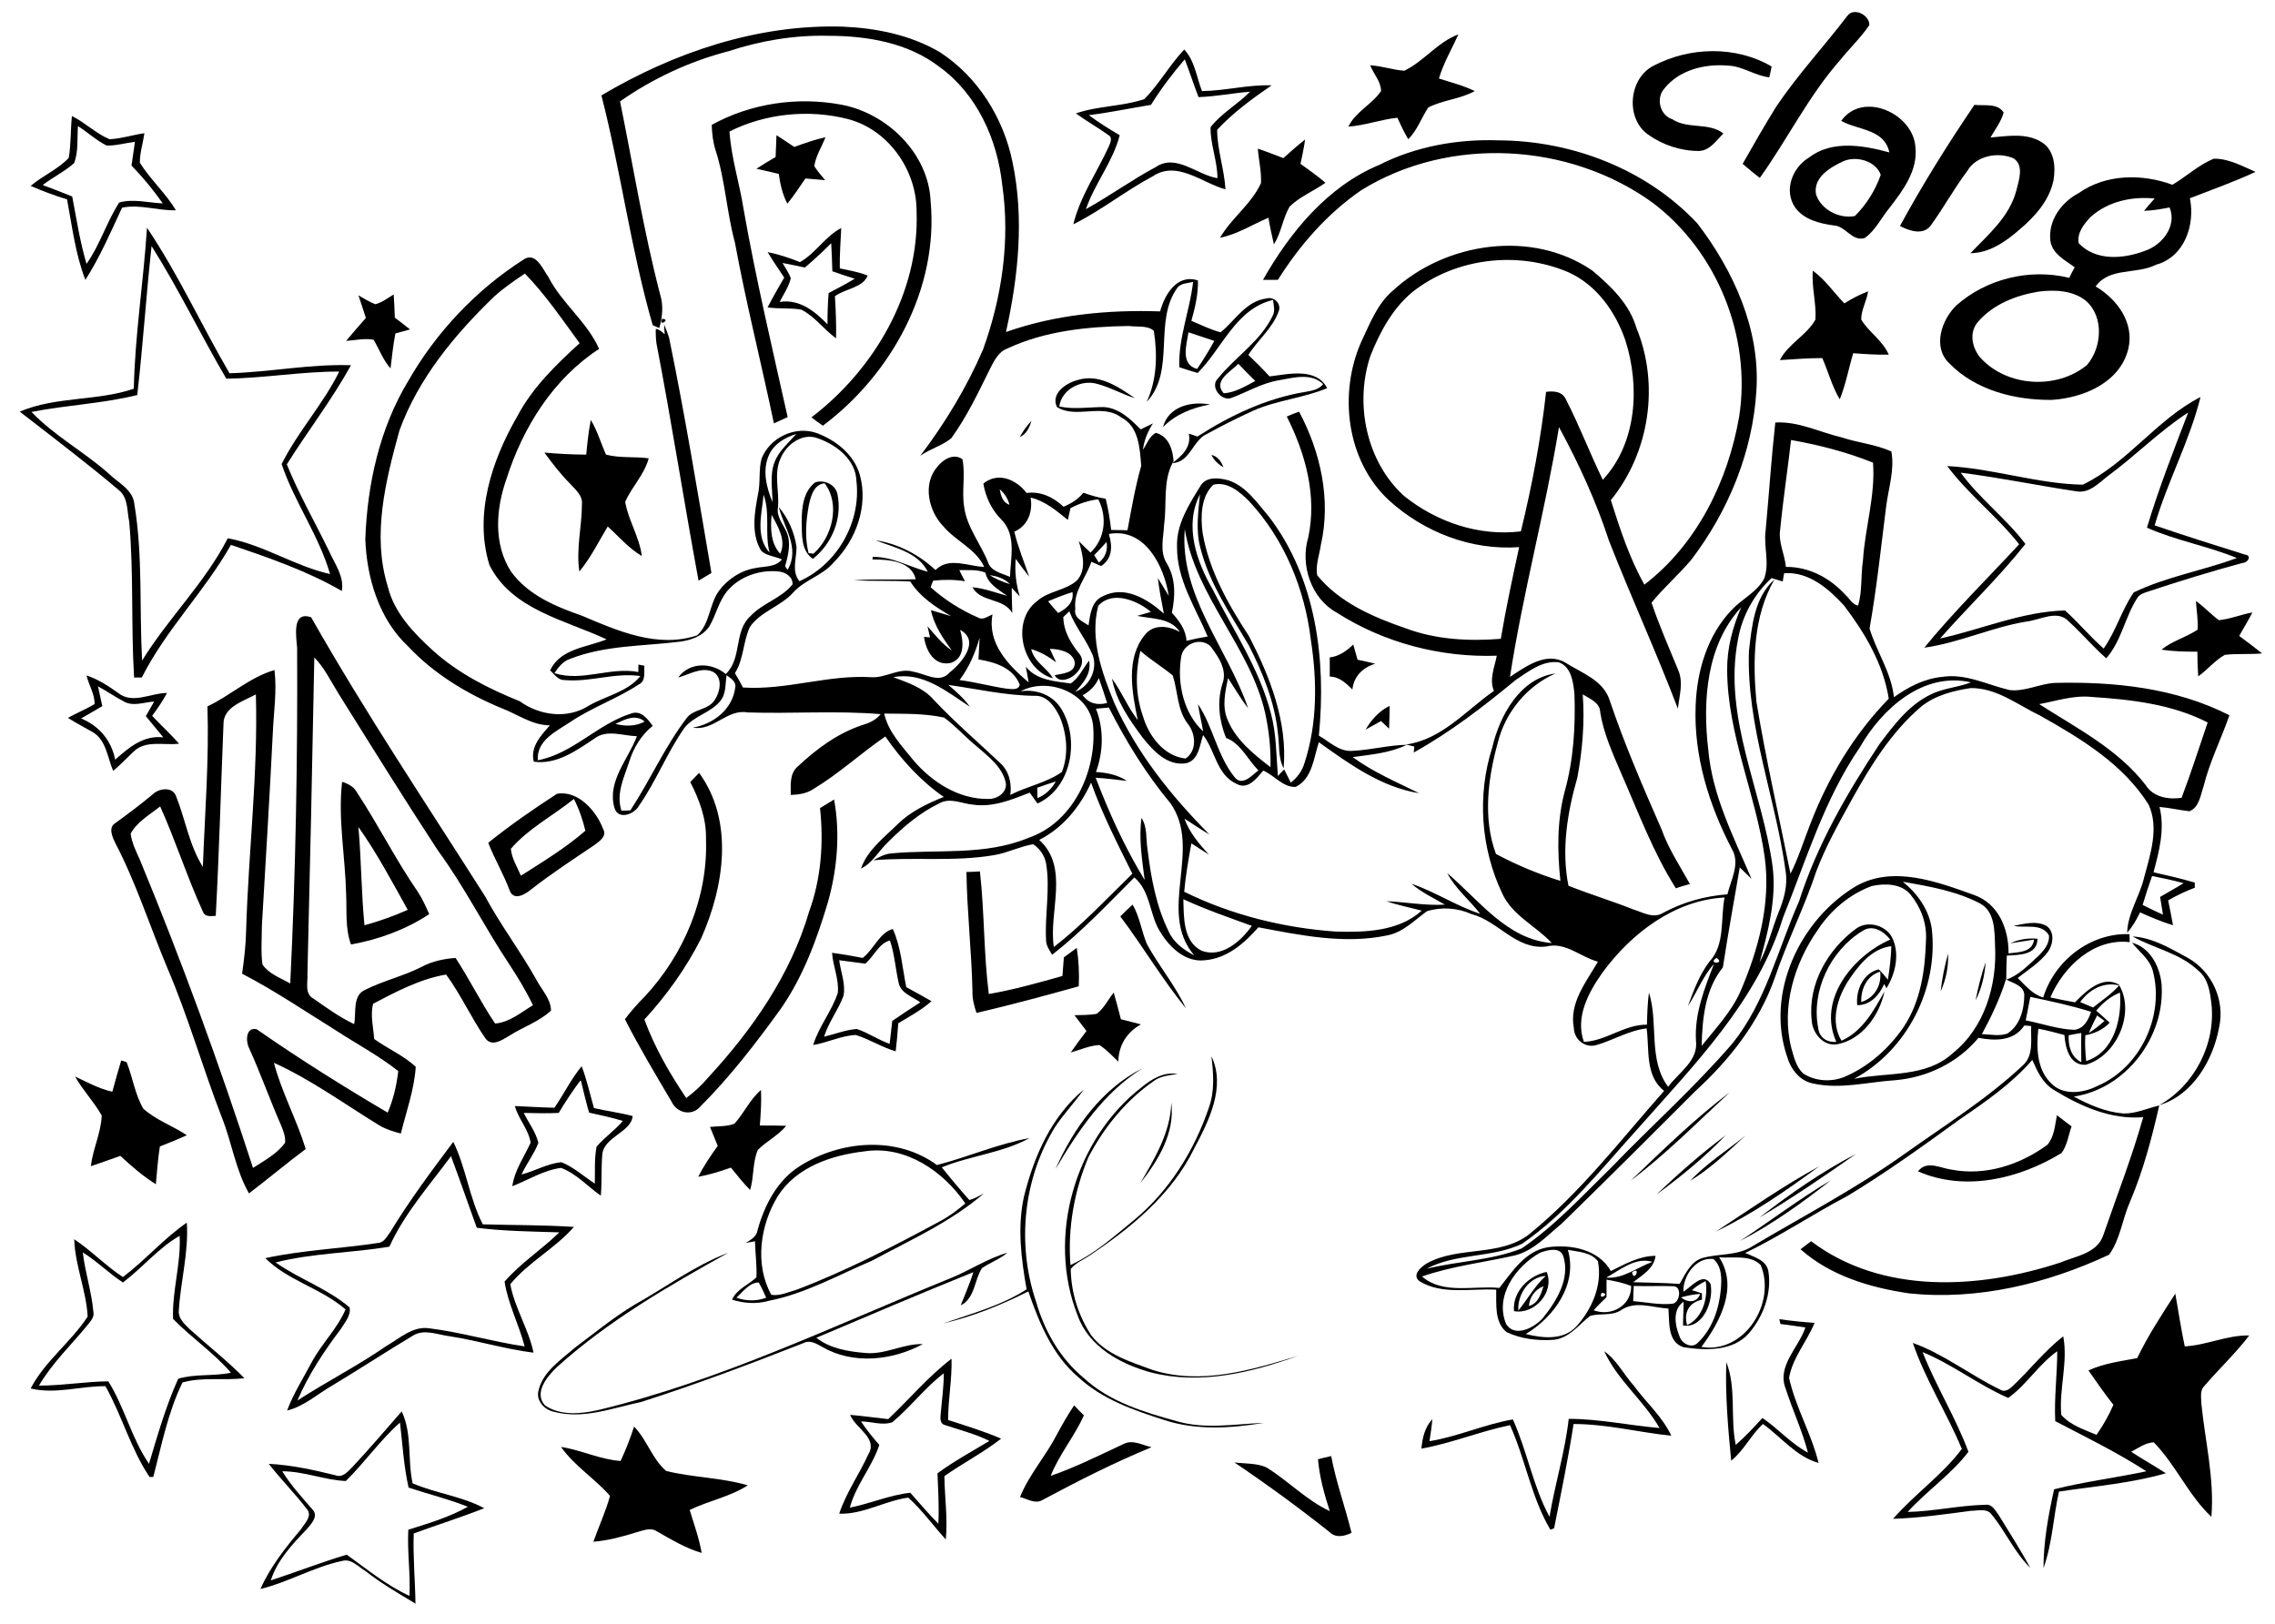 <?xml version="1.0" encoding="utf-8"?>
<!-- Generator: Adobe Illustrator 21.0.2, SVG Export Plug-In . SVG Version: 6.00 Build 0)  -->
<svg version="1.2" baseProfile="tiny" id="Layer_1" xmlns="http://www.w3.org/2000/svg" xmlns:xlink="http://www.w3.org/1999/xlink"
	 x="0px" y="0px" viewBox="0 0 794 567" overflow="scroll" xml:space="preserve">
<path fill="none" d="M748.8,274.1c2.6,4.2,8,5.1,12.5,4.4c3.3-8.6,6.1-17.5,9.1-26.3c-12.4-6.4-26.6-8-40.4-8.9
	c-6.3-0.6-12.4,1.4-18.5,2.6C724.8,254.2,739.1,261.6,748.8,274.1z"/>
<path fill="none" d="M443.7,249.3c1.9,7.1,1.8,14.5,2.4,21.7c0.7-0.8,1.5-1.5,2.2-2.3c0.8,1.5,1.5,3.1,2.3,4.6
	c2.2-1.8,4-4.1,4.8-6.9c4.5-13.8,4.4-28.7,2.2-42.9c-2.1-17.8-9.4-35.3-21.6-48.5c-3.2-3.2-7.5-6.9-12.4-5.7
	c-4.4,4.1-4.5,11.1-3.8,16.7c2.2,13.2,8.9,25,16.1,36c7.4,14.2,13.6,30,12.2,46.3c-2-3.8-1.4-8.2-2-12.3
	c-1.1-10.9-5.3-21.1-10.2-30.7c-6.4-11-13.8-21.7-16.9-34.1c-1.6-6.1-0.8-12.4-0.1-18.5c-5.5,10.8-1.2,23.4,4.5,33.1
	C430.4,220.1,439.7,233.5,443.7,249.3z"/>
<path fill="none" d="M428.6,236.7c-1,4.8-2.2,10-0.1,14.7c2.9,7,9.1,11.9,14.9,16.4c0.2-6.3-0.4-12.5-1.8-18.7
	c-5.2-23.2-24.3-40.8-28.1-64.4c-2,23.3,14.9,41.8,22.1,62.6C433.1,243.9,431,240.2,428.6,236.7z"/>
<path fill="none" d="M409.3,235.8c-3.6-3-7.8-5.4-11.3-8.6c-1.8,7.5-1.8,15.5,0.9,22.8c2.1,6.9,7.3,14,14.9,14.8
	c4.1-2.8,3.4-8.8,0.7-12.3C410.8,247.6,411.2,241.3,409.3,235.8z"/>
<path fill="none" d="M747.7,315.9c2.4,1.1,4.7,2.3,7.1,3.4c-0.3-2.1-0.6-4.1-1-6.2c2.7-1.6,5.5-3.1,8.2-4.8c-3.6-1-7.4-1.8-11.1-2.5
	C749.8,309.1,748.7,312.5,747.7,315.9z"/>
<path fill="none" d="M539.5,136.8c2.7-0.4,5.8-0.2,7,2.8c4.7,9.1,8.3,18.7,12.8,27.9c11.9-12.8,12.9-32.6,7.9-48.6
	c-3.4-10-10.1-19.5-20-23.9c-17.6-7.5-39.2-5-54.3,6.9c-7,5.8-11.4,14-14.7,22.3c-5.5,16.6-1.5,37,11.7,48.9
	c11.3,9.1,26.2,14.2,40.8,12.5C534.7,169.5,537.7,153.2,539.5,136.8z"/>
<path fill="none" d="M739.6,344c-5.4-1.4-10.5,1.5-13.5,5.8c1.5,0.6,3,1.3,4.5,1.9C733.6,349.2,736.9,347,739.6,344z"/>
<path fill="none" d="M345.4,200.8c2.2,1.4,4.6,2.4,7.1,3.1C350.6,202,348,201.1,345.4,200.8z"/>
<path fill="none" d="M664.5,358.5c5.9-9,7.4-20,7.8-30.5c0.3-5.7-1.9-11.3-5.4-15.7c-3.2-3.9-9-4-13.5-3
	c-7.7,2.8-14.3,8.4-18.8,15.2c-8.3,11.8-12.9,27.1-9.3,41.4c0.9,3.1,1.7,6.6,4.1,8.8c4.3,2.8,9.9,3,14.6,1.1
	C652.3,372.3,659.4,366,664.5,358.5z M641.5,364.4c-4.9,1-8.9-3.8-9.1-8.4c-1.4-12.5,5.7-24.7,15.6-32c4.3-3,10.9-0.9,12.8,3.9
	c2.3,5.5,0.8,12-2.3,17c-0.2-0.4-0.6-1.1-0.8-1.5c-1.7,3.9-4.8,7.5-9.4,7.4c-0.7-5.2,2.1-11.3,7.5-12.5c1.2,1.1,2.1,2.4,3.2,3.6
	c0.6-3.9,1.1-7.8,1.2-11.7c-7.1,0.8-11.7,6.9-15.3,12.5c-3.7,6-6,14.1-2.1,20.5c7.5-3.3,11.3-10.6,15.2-17.3
	C656.2,354.2,650.2,362.7,641.5,364.4z"/>
<path fill="none" d="M649.6,349.8c4.6-1.4,7.2-5.9,6.6-10.6C651.6,340.5,649.4,345.3,649.6,349.8z"/>
<path fill="none" d="M696.3,330c-0.3-5.2,0-12-5.4-14.9c-8.3-4.3-17.7-5.9-26.8-7.5c5.1,4.1,9.1,9.8,10.1,16.3
	c2.4,20.8-8.5,42.6-27.1,52.5c11.6-2.4,25.2-0.3,34.5-9C692.7,358.7,697,343.8,696.3,330z M677.3,346.1c0.6-4.5,1.4-8.9,2.6-13.2
	C680.1,337.4,679.2,341.9,677.3,346.1z M689.4,349.2c0.9-4.5,2-8.9,3.5-13.3C692.7,340.5,691.6,345.1,689.4,349.2z"/>
<path fill="none" d="M700.1,341.9c-2.1,6.7-5.1,13-8.4,19.1c2.9,0.1,6,0.8,8.9-0.2c4.4-2.8,5.9-8.6,5.9-13.6
	C706.3,344,702.5,343.2,700.1,341.9z"/>
<path fill="none" d="M659.8,328c-2.3-2.9-6.2-5.4-9.7-3c-11.2,6.7-18,21-15.4,34c0.4,3.3,3.2,5,6.3,4.7
	C634.3,349.1,646.8,333.8,659.8,328z"/>
<path fill="none" d="M276.5,203.9c0.2-2.6-2.5-4.3-4.8-4.5c-6.5-0.6-13.4,1.6-17.7,6.5c-3.1,3.6-4.1,8.5-6.5,12.6
	c-2.2,3.4-6.4,4.9-10.3,5.4c-12.8,1.6-26.1,1.2-38.3,6c-2.5,0.8-4.2,2.9-5.5,5c9.7,3,19.5-2.3,29.3-0.4c0-0.9,0-1.8,0-2.6
	c0.5,0.1,1.5,0.3,2.1,0.4c-0.2,2.3,0.6,5.3-1.9,6.5c-7.6,5-16.4,8-23.9,13.1c-4.9,3.3-11.9,6.4-11.4,13.4
	c12.3-2.3,20.9-12.6,32.5-16.3c3.5-1.3,5.8,1.8,7.6,4.3c-3.9,3.1-6.6,7.4-8.1,12.2c-1.8,5.6-4.7,11.4-2.8,17.4
	c0.8,0,2.3-0.1,3.1-0.1c6.9-10.5,12.1-22.2,19.7-32.3c2.5-3.2,7.5-2.7,9.7-6.2c2-2.8,2.9-8.2-0.8-10c-4-1.6-8,1.1-11.9,2.1
	c4-5.5,11.7-5.3,16.6-1.2c5.9-5.5,2.7-15,8.7-20.4C266.2,210.4,272.7,208.8,276.5,203.9z"/>
<path fill="none" d="M214.8,252.7c3.4,0.9,7,0.9,10.2-0.8C221.8,249.1,218,251.2,214.8,252.7z"/>
<path fill="none" d="M205.4,246.5c6-3.5,13.5-4.8,18.1-10.4c-8.9-1.3-17.5,2.1-26.4,1.4c-2.3,0.1-3.6-2-5.1-3.4
	c3.7-7.7,12.8-8,19.7-10.8c-14.5-6.9-33.1-10.3-40.9-26c-5.4-17.6,0.8-36.4,9.7-51.8c5.3-10,13.5-18,21.8-25.6
	c-6.1-8.3-11.9-16.9-19.1-24.3c-3.7,2.5-7.4,5-10.7,8c-13.8,13.3-26.4,28.6-33.1,46.8c-4.8,17.5-9.6,36.3-4.1,54.3
	c2.2,9.2,8.9,16.2,15.7,22.4c8.8,8,19.5,13.4,30.4,17.8C188.3,249.8,198,251.1,205.4,246.5z"/>
<path fill="none" d="M383.5,196.4c2.2-1.8,3.2-4.4,2.7-7.2c-1.4,1.5-2.8,3.1-4.3,4.7C382.3,194.5,383.1,195.8,383.5,196.4z"/>
<path fill="none" d="M384.4,197.6c-1.1-0.5-2.3-1-3.4-1.5c-1.9,5.5-6.4,10.2-5.6,16.4c-0.7,3.1,2.5,4.3,4.6,5.8
	c0.6-3.8,0.9-8.5,5.1-10.2c7.6-3.9,15.6,1.1,21.2,6.1c-0.8-4.1-1.6-8.3-2.1-12.4c1.3,2,2.5,4.1,3.8,6.2
	c-1.6-10.4-8.3-23.9-20.9-21.5C388.3,190.6,388.4,195.1,384.4,197.6z"/>
<path fill="none" d="M273.8,197.8c0.2,0.3,0.7,0.9,0.9,1.2c4.4-7.6-1.3-14.7-3.1-21.9c3.4,4,5.6,8.9,6.2,14c0,4-1.8,8.3,1,11.9
	c13.2-5.9,21.6-20.6,19.9-35c-0.2-7.4-6.8-12.5-13.2-14.8c-5.5-2.3-11.4,2.1-13.4,7.2c-2.3,5.4-0.2,11.3-0.8,17
	c-0.5,3.1,1.8,5.6,2.8,8.5C275.9,189.6,274.9,193.9,273.8,197.8z M284.5,168.4c3.2-1.1,7.1,0.8,7.8,4.2c1.7,8.4-1.9,17.3-8.6,22.5
	c-4.2-3-3.9-8.6-3.9-13.1C279.9,177.2,280.4,171.6,284.5,168.4z"/>
<path fill="none" d="M266.5,172.7c-0.7,6.6-3,14.7,2.1,20.2C266.8,186.3,268.9,179.2,266.5,172.7z"/>
<path fill="none" d="M348.9,170.8c0.4,2.1,1,4.6,3.4,5.4C351.7,174,350.6,172.2,348.9,170.8z"/>
<path fill="none" d="M270.3,161.4c1.5-4,4.9-6.8,7.6-9.9c-3.8,1.2-7.6,3.4-9.4,7.1c-2.6,5.4-1,11.5,1.2,16.7
	C269.6,170.7,268.6,165.9,270.3,161.4z"/>
<path fill="none" d="M272.3,193.3c2.3-4.8-0.8-9.5-3-13.6C268.9,184.4,268.9,189.6,272.3,193.3z"/>
<path fill="none" d="M420,255.3c-0.5-3.2-1.3-6.3-1.8-9.5c5.3,7.9,6.7,17.9,12.7,25.4c2.7,3.5,6.1-0.5,8.4-2.3
	c-3.8-3.7-6.1-9.4-11.3-11.3c-2.3-6-3.2-12.6-1.3-18.8c1.9-4.9-1.4-9.6-4.2-13.3c-3.6-3.2-9.8-0.6-10.2,4.1
	C410.8,238.6,413.1,249,420,255.3z"/>
<path fill="none" d="M287.8,168.7c-3.8,0.4-4.8,4.5-5.5,7.6c-1,5.5-1.5,11.2,0,16.7c0.4,0.1,1.3,0.2,1.7,0.2
	C290.5,187.4,293.5,176,287.8,168.7z"/>
<path fill="none" d="M729.8,353.2c-6.9-2.1-14.1-3.7-21.2-5.2c-0.5,2.7-1.1,5.4-1.6,8.2c5.7,1.1,11.2,3.1,17,3.3
	C727.3,359.1,728.9,356,729.8,353.2z"/>
<path fill="none" d="M57.1,257.4c-2.1-2.4-4.1-4.9-6.1-7.4c1-1.7,1.9-3.4,2.9-5.1c-3.5,0.3-7.5,1.9-10.7-0.1c-3-1.6-5.8-3.6-8.9-5.2
	c0.5,2.3,1,4.6,1.5,6.9c-2.5,1.4-5,2.8-7.4,4.3c6.3,2.6,10.6,7.6,12.1,14.3C45.1,260.9,50.3,256.6,57.1,257.4z"/>
<path fill="none" d="M60.4,460.5c-0.4-9.7,2.8-19.3,2.3-29c-7.4,4.4-12.9,11.2-19.8,16.3c-4.9-3.2-9-7.5-14-10.5
	c0.8,7,3.1,13.7,3.7,20.8c0.4,1.8-1,3.2-2,4.5c-5.7,7-12.4,13.3-17,21.2c8.1,0,16.1-1.4,24.2-1.5c5.7,9.1,8.1,19.9,14.2,28.8
	c3-10.1,5.8-20.2,10.2-29.8c5.9-1.7,12.3-0.8,18.4-1.9C74.6,472.3,66.8,467.1,60.4,460.5z"/>
<path fill="none" d="M30.3,92.1c4.7-6.7,7-14.7,11.4-21.4c4.9-1.4,10.2,0.1,15.2,0.3c-3.4-4.6-7-9-10.9-13.2
	c0.4-2.8,0.8-5.5,1.2-8.3c-3.3,0.5-6.6,1.4-9.9,1.3c-3.6-1.8-6.7-4.6-10-6.8c-0.3,4.3,0.2,8.8-1.3,12.9c-3.3,3-7.3,4.9-10.8,7.6
	c3.4,1.4,6.9,2.7,10.3,4C26.8,76.5,28,84.4,30.3,92.1z"/>
<path fill="none" d="M46.8,176.1c3,18,1.6,36.4,2.7,54.6c9.2-14.8,22-27.1,29.9-42.7c12.5,2.2,23.3,9.7,35.7,12.5
	c-3.9-13.5-12.4-25.1-16.9-38.4c5.6-11.3,14.6-20.9,20.1-32.3c-13.2,0-26.2,2.3-39.4,2.5c-8.9-15.3-16.6-31.4-26.1-46.3
	c-1.9,17.3-3.1,34.7-5,52c-12.1,3-24.7,3.5-36.9,5.9c7.9,8.3,18.3,13.8,26.8,21.5C41,168.5,46.3,170.9,46.8,176.1z"/>
<path fill="none" d="M109.4,348.6c4.6,3.2,9.1,6.5,14.2,8.9c0.8-4-0.7-10,3.9-12c6.4-3.3,13.5-4.8,19.9-8.1c3.6-1.9,7.6-2.7,11.6-3
	c4.9,7.5,8.8,15.5,13.8,22.9c5-0.4,9.1-3.9,13.2-6.4c-2.4-5.1-5.3-9.9-8.4-14.5c-8.6-12.9-15.5-26.9-24.7-39.4
	C141,278.9,129.5,260.4,118,242c-2.6-4.2-4.8-8.8-8.3-12.4c-0.7,36.8-1.5,73.6-2.4,110.5C107.5,342.9,106.2,346.9,109.4,348.6z
	 M119.3,272.9c2,0.7,4,1.7,5.1,3.6c7.5,11.3,13.6,23.6,21.3,34.8c1.6,2.5,2.9,5.1,4,7.8c-8.2,5.4-17.8,8.9-27.3,10.6
	c-2-5.7-1.4-11.8-1.8-17.8C120.4,298.9,117.7,285.8,119.3,272.9z"/>
<path fill="none" d="M142.3,317.6c-5.4-9.8-10.7-19.7-17.2-28.8c1,11.4,0.9,22.9,2.1,34.3C132.4,321.6,137.4,319.8,142.3,317.6z"/>
<path fill="none" d="M720.7,213c4.8,4.2,8.8,9.1,13.5,13.3c4.3-6.1,6.3-13.4,10.5-19.6c11.4-5.4,24.2-7.5,36-12
	c-10.2-4.2-21.3-6.1-31.4-10.6c4.1-13.6,9.3-26.9,14.4-40.2c-10,6.4-18.3,15-27.8,22c-3.3,2.4-6.7,6.4-11.3,5.5
	c-13.5-2-26.8-4.8-40.3-6.5c6.5,9.1,15.8,15.9,22.6,24.8c-9.2,11.6-20,21.9-29.8,33C691.7,219.6,705.8,213.4,720.7,213z"/>
<path fill="none" d="M748.5,87.6c6.1-2,11.4-8.7,8.7-15.2c-2.9,0.7-5.9,1.1-8.9,1.2c1.2-1.4,2.5-2.8,3.7-4.3
	c-7.8-0.8-16.3,1.1-22.3,6.4c-2.3,2.4-4.9,5.6-4.2,9.2C731.4,91.1,741.1,90.4,748.5,87.6z"/>
<path fill="none" d="M711.4,101.7c-7.8,1.3-15.9,4.4-21.2,10.6c-3.1,3.7-2,9.1,0.9,12.5c9.2,10.2,26.6,11.3,37.2,2.5
	c5.3-6.1,6-16.7-0.4-22.4C723.4,101.3,717,101.1,711.4,101.7z"/>
<path fill="none" d="M643.4,56.3c-4.5,2.2-10.5,5.6-9.5,11.5c1.6,5.4,8.2,8.7,13.6,7.6c3.9-4,7.2-9.1,9-14.4
	C654.7,56.1,647.9,54.3,643.4,56.3z"/>
<path fill="none" d="M98.2,392.7c-4-8.8-7.1-18-11.1-26.8c-1.3-2.4-1.2-7.3,2.7-6.5c14.8,10.3,30.1,19.9,45.7,29.1
	c2-4.6,3.1-9.5,3.7-14.5c-6.7-5.3-14.2-9.3-21.3-13.9c-11-6.9-21.7-14.1-33.2-20.1c0.7-5,1.2-10,1.4-15c0.8-27.5,4.2-55,3.4-82.5
	c-4.3,2.4-11.4,4.4-11.3,10.4c-1,22.3-1.5,44.6-2.7,66.9c-1.7,0.1-3.8,0.5-4.5-1.5c-5.5-12-9.4-24.7-14.9-36.7
	c-3.6,2.9-8.1,5.3-10.3,9.5c0.4,3.2,1.9,6.2,3.2,9.1c14.6,35.3,27.7,71.3,39.5,107.6c4-2.6,8.5-4.9,11.4-8.7
	C99.9,396.8,99,394.7,98.2,392.7z"/>
<path fill="none" d="M403.3,58.3c7.1-4.8,14.3,2.7,21.5,3.9c0-6-2.5-11.8-2.4-17.8c3.8-4.9,9.4-8,13.8-12.4c-6,0.5-12,1.7-18,1.9
	c-1.6-4.4-3-8.9-4.8-13.2c-4.3,5-8.3,10.3-11.8,15.9c-7.2,1.2-14.4,2.7-21.7,3.6c3.5,2.5,7,4.9,10.7,7C388.3,56.5,382,64,378.9,73
	C387.2,68.4,394.9,62.8,403.3,58.3z"/>
<path fill="none" d="M417.8,128.8c2.2-3.1,4.2-6.4,6-9.7c-3-1.1-6-2.1-9-3C414.1,120.4,411.9,127.2,417.8,128.8z"/>
<path fill="none" d="M427.1,137.3c4-0.2,7.6-2.5,11-4.3c-2-2-4-3.9-5.9-6C429.7,129.7,423.2,133,427.1,137.3z"/>
<path fill="none" d="M729,360.6c1.9-1.3,3.8-2.7,5.5-4.2c-0.7-0.5-2-1.4-2.6-1.9C730.8,356.5,729.9,358.6,729,360.6z"/>
<path fill="none" d="M329.5,497.2c-1.6-0.5-1.3-2.4-1.3-3.7c0.4-4.8,1.1-9.5,1.1-14.3c-6.6,5-11.6,11.9-18,17.1
	c-3.4,1.2-7.3-0.2-10.9-0.3c1.9,2.9,4.1,5.6,6.4,8.2c-2.6,7.7-8.2,14-10.3,21.9c7.1-1.4,13.9-4.3,21.1-5.2c3.3,3.6,6.4,7.4,9.8,10.8
	c0.3-5.9-0.2-11.8-0.4-17.8c5.8-4.2,12.1-7.6,18.1-11.3C340.3,500.4,334.8,499,329.5,497.2z"/>
<path fill="none" d="M731.6,352.8c1.5,1.4,3.1,2.8,4.7,4.2c-2.2,2.5-5.3,3.8-8.5,4.4c-0.2,3,0,6,0.3,9c9.8-3.1,12.5-14.8,11.8-23.9
	C736.5,347.8,733.8,350.1,731.6,352.8z"/>
<path fill="none" d="M722.1,361.4c-0.3,3.8,0.7,7.6,4.4,9.4c-0.1-3.4-0.1-6.8,0.1-10.2C725,360.8,723.5,361.1,722.1,361.4z"/>
<path fill="none" d="M195.2,430.2c-9.6-0.4-19.2-0.5-28.8-1.6c-3-8.3-5.9-16.7-9-25c-7.5,10.3-16.1,20-21.5,31.6
	c-13.2,2.2-26.7,2.2-39.7,5.5c8.3,5.8,18.1,9,25.8,15.7c0.6,2.9-1.7,5.3-3.1,7.6c-5.8,7.8-11.2,15.9-15.1,24.9
	c10.2-6.6,21-12.1,31-19c4.7-2.7,9.3-7.1,15.1-6.2c11.2,1.4,22,4.6,33.2,6.3c-2.1-7.6-5.9-14.8-7-22.6
	C181.8,440.9,189.1,436.2,195.2,430.2z"/>
<path fill="none" d="M302,401.9c-11.4,1.3-23.9,5.4-30.4,15.6c-6.2,10.1-8.1,23.8-2.3,34.5c3,0.6,6-0.9,8.9-1.8
	c17.3-6.6,33.7-15.1,50-23.9c3.2-1.7,6-3.8,8.8-6.2C329.3,408.9,316.1,399.8,302,401.9z"/>
<path fill="none" d="M257,453c3.4,1.1,7,1.3,10.4,0.1c-0.8-1.8-1.6-3.7-2.6-5.3C261.4,447.7,259.2,451,257,453z"/>
<path fill="none" d="M163.3,526.1c-6.7-2.8-13.8-4.5-20.7-6.7c-1.7-7.5-2-15.1-3-22.7c-7,6.1-12.3,13.9-18.9,20.4
	c-7.4-0.3-14.6-3.4-22.2-3.4c3,4.9,6.9,9,10.6,13.4c2.2,2.3-0.6,5.1-2.1,6.9c-5.1,5.3-10.3,10.7-12.5,17.8c8.9-2.9,17.6-6.3,26.5-9
	c7.1,5,13.9,10.7,21.9,14.4c0.4-7.7-0.8-15.4-0.3-23.1C149.6,531.8,156.8,529.6,163.3,526.1z"/>
<path fill="none" d="M313.5,342.8c-1-4.8-1.3-9.8-3-14.6c-3.8,1-5.6,5.6-8.6,8.1c-3-0.4-6.1-0.9-9.1-1.2c0.5,4.1,2.3,8.2,1.5,12.4
	c-1.9,5-5.2,9.2-6.8,14.3c3.8-0.9,7.5-2.4,11.4-2.7c4,1.3,7.5,3.8,11.5,5.2c0.3-2.7,0.6-5.3,0.9-8c3.3-2.2,6.5-4.4,9.7-6.6
	C318.4,347.8,314.1,346.6,313.5,342.8z"/>
<path fill="none" d="M202.6,376.8c-2.8,3.7-5.4,7.6-7.7,11.5c-4.1,0.2-8.1,0.1-12.2,0c1.7,3.5,4.2,6.7,5.1,10.5
	c-1.5,3.9-4.1,7.3-5.9,11c4.7-1.1,9.1-3.8,13.9-4.3c4.4,1.7,7.8,5,11.7,7.5c0.2-4.3-0.2-8.7,0.6-12.9c2.8-3.3,6.5-5.7,9.1-9.2
	c-3.9-1.1-7.8-2-11.8-2.9C204.4,384.5,203.5,380.6,202.6,376.8z"/>
<path fill="none" d="M178.2,296.3c0.3,3.4,2.2,6.3,3.5,9.4c7.8-4.8,15.6-9.6,22.5-15.6c-0.9-3.9-2.2-7.6-4-11.1
	C193,284.7,184.4,289.2,178.2,296.3z"/>
<path fill="none" d="M594,365c4.8-5.9,10.2-11.6,13.4-18.7c6.4-14.8,10.8-31,8.6-47.2c-3.1-22-13-42.8-13.1-65.2
	c-0.1-7.6,1.9-15.1,4.9-22c-12.2,13.2-13.5,32.7-11.5,49.7c1.4,16.1,8.9,30.5,15.1,45.1c-1.4-1.3-2.7-2.7-4.1-4
	c-2,11.6-4.1,23.2-5.8,34.9C595.2,345.3,594.2,355.5,594,365z"/>
<path fill="none" d="M588.8,462.6c5.5-2.7,7.4-9.8,6.5-15.4c-1.7,0.9-3.3,1.9-4.8,3.2c0.9,0.3,2.6,0.9,3.5,1.1c0,0.5,0,1.6,0,2.2
	C589.5,454.7,587.6,458.1,588.8,462.6z"/>
<path fill="none" d="M529.9,457.5c3.3-4,5.7-8.6,9.6-12.1C533.6,445.8,529.6,451.9,529.9,457.5z"/>
<path fill="none" d="M557.7,440.3c-2.4-3.3-6.9-3.3-10.5-4c3.5,11.9-4.8,23.5-14.7,29.4c5.9,1.3,13.1,2.2,17.6-2.6
	C555.6,457.1,559.3,448.6,557.7,440.3z"/>
<path fill="none" d="M569.6,444.1C570.2,448,573,441.8,569.6,444.1L569.6,444.1z"/>
<path fill="none" d="M538.3,460.3c4.8-6,9.7-13.8,7.2-21.7c-1.1-3.5-5.5-2.2-8.1-1.2c-8.4,4.7-16,15.1-11.8,25
	C528.8,467,535.4,463.5,538.3,460.3z M528.4,457.7c-0.5-6.7,5.1-12.4,11.4-13.7C542.7,451,535.6,459,528.4,457.7z"/>
<path fill="none" d="M533.6,455.9c3.2-0.8,4.2-4.1,5.1-6.9C535.7,450.2,533.9,452.7,533.6,455.9z"/>
<path fill="none" d="M562.5,407.5c14-14.4,28.9-27.8,42-43c11.7-14.5,16-33,23.3-49.7c6.3-19.7,16.7-37.8,28.1-54.9
	c5-6.6,10.2-13.5,17.7-17.2c4.4-2.3,9.5-2.6,14.2-4.3c-16.7-3.8-31.1,9.2-38.8,22.7c-12.3,18.1-18.6,39.2-26.8,59.4
	c-8.9,29.1-30.8,51.2-50.5,73.5C559,408,547,423.3,531.2,434.2c-10.5,5-23,3.2-33.4,8.8c11-2.7,22.6-2.9,33.2-7.1
	C542.7,428,552.4,417.4,562.5,407.5z"/>
<path fill="none" d="M559,451.3C557.5,454.3,562.4,451.5,559,451.3L559,451.3z"/>
<path fill="none" d="M576.7,440.5c-5.9-1.8-11.2,2.9-16.1,5.5C566.5,446.5,571.3,442.4,576.7,440.5z"/>
<path fill="none" d="M355.9,239c-2.3-6-8.7-7.9-14.4-8.8c0.2-2.5,0.3-5,0.4-7.6c-1.6,5.3-3.7,10.4-7,14.9c5.5,0.7,10.9,2.1,16.4,3
	C352.9,240.5,355.5,241.2,355.9,239z"/>
<path fill="none" d="M288.8,113.3c0-3.6,0.1-7.3,0.4-10.9c3.1-1.6,6.1-3.2,9.1-5c-2.6-0.9-5.2-1.8-7.8-2.6c-0.1-3.3-0.2-6.5-0.4-9.8
	c-2.9,2.9-6,5.8-9.2,8.5c-2.6-0.5-5.2-1.1-7.8-1.6c1,1.8,2.1,3.5,2.9,5.3c-0.7,3-2.5,5.6-3.9,8.3C279,104.4,284.4,108.7,288.8,113.3
	z"/>
<path fill="none" d="M614.5,441.6c-3.8-3.7-9.8-2.3-14.5-2.7c6.8,10.3,0.3,22.6-6.2,31.3C608.9,472.7,620,454.8,614.5,441.6z"/>
<path fill="none" d="M584,449c-4.6-0.2-9.2,0.1-13.7-0.1c-0.1,1.8-0.1,3.5-0.2,5.3c4.6,0.4,9.2,1.4,13.8,0.9
	C586.5,454.6,587.2,448.9,584,449z"/>
<path fill="none" d="M597.9,439.5c-6.1-0.6-10.6,5.8-10.5,11.4c2.8-1.5,6.9-7,9.5-2.7c1.2,5.7-2.5,15.8-9.6,14.5
	c0-2.8,0.2-5.6,0.2-8.3c-4,2.8-3,8.3-1.4,12.2c0.9,2.4,4.3,4.3,6.3,2.2c5.1-4.8,7.5-11.9,8.1-18.8
	C600.8,446.4,600.9,442.1,597.9,439.5z"/>
<path fill="none" d="M593.4,451.7c-2.3,0-4.5,0.5-6.7,1.2C589.1,454.8,592.3,454.9,593.4,451.7z"/>
<path fill="none" d="M560.7,452.8c-1.5,1.5-3.1,3.1-4.5,4.6c6.1,2.3,13.2-1.6,13.1-8.5c-2.8-1.1-5.7-1.7-8.6-2.2
	C560.7,448.7,560.7,450.8,560.7,452.8z"/>
<path fill="none" d="M386.4,245.4c-0.9-3-1.9-5.9-2.9-8.7c-1.1,2.6-3.1,4.7-5.6,6C379.9,245.6,383.1,246.3,386.4,245.4z"/>
<path fill="none" d="M381.2,228.7c-2.2-5.4-6.1-9.9-8.2-15.4c-0.5,0.5-1.6,1.5-2.1,2c0.1,5.1,2.7,9.3,5.8,13.1
	c3.4,5-6.3,12.2-8.8,7.2c2.7-0.5,7.3-0.7,7-4.6c-0.9-3.7-5.4-4.5-8.7-4.6c0.7,1.6,1.5,3.1,2.2,4.7c-2.6-2-5.5-3.7-8.7-4.6
	c1,4.5,5.4,6.5,7.6,10.2c-10.9-3-14.8-20.1-5.5-27c4-3.5,9.9-3.7,13.8-7.1c3.6-3.8,2-9.3,0.7-13.8c1.4,1.3,2.7,2.6,4.1,4
	c5.1-4.8,5.9-12.5,2.7-18.6c-3.4,0.4-6.6,1.5-9.7,3.1c-0.3,1.4-0.6,2.7-0.9,4.1c-3.9-3.2-7.9-6.7-13-7.8c0.8,5-0.9,9.7-5.7,11.9
	c1.3,5.4,3.4,10.5,5.2,15.7c-1.6-2-3.1-4.1-4.7-6.2c-0.5,4.4,0.1,8.9,1.4,13.1c-1-1-1.9-2-2.8-3c0,2.9,0.1,5.9,0.2,8.8
	c-3.1-5.3-11-3.6-13.9-9c4.2,0.4,8.1,1.9,12.1,3c-3.1-2.2-6.8-4.1-7.6-8.1c-2.9-1.2-6.1-0.8-9.1-0.9c0.7,1.3,1.4,2.6,2,3.9
	c-3.7-0.6-7.4-0.5-11.1-0.2c-0.2,0.6-0.7,1.8-0.9,2.3c4.9,4.4,10.6,7.9,16.6,10.6c1.7,1,3.4-0.5,5-1.1c-1.9,10.1,5.6,17.8,12.6,23.7
	c-0.3-1.8-0.7-3.7-1-5.5c3.7,4.8,10.1,5.1,15.7,5.9c2.9-2,4.3-5.3,6.4-8c0.9,4.5-2,7.8-4.8,10.9
	C380.3,239.6,383.1,233.7,381.2,228.7z"/>
<path fill="none" d="M369.3,214c2.8-1.6,5.6-3.6,4.9-7.3c-2.9,0.9-5.7,2-8.5,3.2C366.9,211.3,368.1,212.7,369.3,214z"/>
<path fill="none" d="M362.8,293.2c10.7,9.7,3.2,25.1,5.1,37.4c9.9-7.7,18.4-17,27.4-25.6c-5.2-10.4-10.5-20.8-14.4-31.8
	C377.1,281.6,371.1,289,362.8,293.2z"/>
<path fill="none" d="M338.5,246.8c-8-5.2-16.4-12.3-26.7-10.3c5,1.9,10.4,3.6,14,7.8c7.3,7.8,15.3,14.7,23.1,22
	c3.2,2.9,4.3,7.2,3.7,11.3c5.8-3.1,12.6-4.2,18-8c2.4-6.1,1.8-13.2-0.7-19.2c-1.6-3.5-4.4-7.6-8.8-7.4c-10.2-0.1-20.1-2.4-30.1-3.8
	C333.7,241.5,336.4,243.9,338.5,246.8z"/>
<path fill="none" d="M408.5,280.3c-8.5-10.2-15.5-21.6-21.5-33.4c-1.5,0.1-3,0.3-4.5,0.4c2.9,7.1,2.7,15,0,22.1
	c3.8,0.2,7.6,1,10.8,3.1c-3.6-0.4-7.3-1-10.9-1.1c4.7,12.3,10.3,24.4,17.1,35.7c-0.9-7.2-2-14.5-1.1-21.7c2,3.3,1.5,7.3,2.1,11
	c1.2,9.8,3,19.8,7.4,28.7c1.8,3.8,5.2,6.4,9,8.2C403.7,318.1,419.8,296.4,408.5,280.3z"/>
<path fill="none" d="M340.6,260.3c-3.8-3.1-7.1-6.9-11.1-9.8c-6.8-1.5-14-1.3-20.9-1.4c1.4,6.5,6.1,11.3,10.1,16.2
	c6.5,7.7,16,13.8,26.3,13.6c3.1,0.1,6.7-2.3,6-5.8C349.7,267.5,344.7,264,340.6,260.3z"/>
<path fill="none" d="M362.1,278.6c2.7-1.1,4.9-3.2,6.4-5.7c-2.2,0.7-4.3,1.4-6.5,2.2C362.1,275.9,362.1,277.7,362.1,278.6z"/>
<path fill="none" d="M592,363c-0.4-9.4,3-18.1,6.3-26.6c-3.9,4.3-6,9.9-9.1,14.7c2-5.4,4-10.9,7.5-15.5c5.6-6,3.9-14.9,5.3-22.4
	c-17.5,0.9-32.6,12.5-42.6,26.2c-4.9,6.9-9.6,15.6-6.5,24.2c7.8-0.2,14-6.1,22-6c0-3.8,0.2-7.5,0.7-11.2c3.3,10.6-0.5,23.4,6.8,32.8
	C586,374.2,593,370.2,592,363z"/>
<path fill="none" d="M644.2,207.8c1.4,1.2,2.3,3.3,4.3,3.6c1.4-5.1,0.9-10.6,1.7-15.8c0.6-11.4,4.3-22.7,3.5-34.1
	c-9.2-3.7-18.8-6.1-28.6-7.9c-1.1,10.4-2.8,20.8-3.8,31.3c-0.7,4.5,1.6,8.6,2,13C631.5,197.8,638.9,201.8,644.2,207.8z"/>
<path fill="none" d="M599.1,334.4C595.6,336.6,602.4,336.6,599.1,334.4L599.1,334.4z"/>
<path fill="none" d="M618.7,302.9c1.3,11.3-1.6,22.5-4.6,33.2c2.9-5.5,4.3-11.7,6.6-17.4c1.8-4.6,3.3-9.5,2.5-14.5
	c-3.4-25.7-13.6-50.6-12.8-76.8c1-8.7,1.9-18.8,8.9-25c-7.4,12.8-7.7,28.2-6.3,42.6c3.3,20.1,7.8,40.1,11.9,60.1
	c2.8-5.6,4.6-11.5,6.9-17.3c6.2-16.2,15.3-31.4,27.4-43.8c-1.9-12.1-8.3-22.9-15.6-32.5c-5.4-5.9-12.4-11.9-20.9-11.3
	c-0.2,0.9-0.3,1.9-0.5,2.9c-1.3-0.4-2.6-0.8-3.9-1.2c-6.1,5.6-10.3,13.2-11.7,21.4C601.2,250.7,615.2,276.3,618.7,302.9z"/>
<path fill="none" d="M419.4,331.9c7.1,2.6,13.7-3.3,17.5-8.7c-8-3-16.1-5.7-23.9-9.3C413.1,320.1,412.8,328.6,419.4,331.9z"/>
<path d="M484.8,254.4c0.1-2.7,0.2-5.4,0.2-8c-3.7,1.8-6.4,4.9-8.4,8.3c1.8-1,3.6-2,5.4-3C482.9,252.6,483.9,253.5,484.8,254.4z"/>
<path d="M283.7,195.1c6.7-5.3,10.3-14.1,8.6-22.5c-0.6-3.4-4.6-5.3-7.8-4.2c-4.1,3.1-4.7,8.8-4.7,13.6
	C279.9,186.6,279.5,192.2,283.7,195.1z M282.3,176.3c0.7-3.1,1.7-7.2,5.5-7.6c5.6,7.3,2.7,18.8-3.9,24.6c-0.4-0.1-1.3-0.2-1.7-0.2
	C280.8,187.5,281.3,181.8,282.3,176.3z"/>
<path d="M715.6,84c0.6,4.6,5.1,6.8,8.5,9.3c-0.7,1.2-1.3,2.4-1.9,3.7c-13.7-3.4-29,0.3-39.5,9.7c-5.1,5-8.3,14.5-2.4,20.1
	c9.2,9.5,23,12.9,35.8,12.8c11-0.7,23.8-6,26.7-17.8c2.2-9.1-3.9-17.4-11.4-21.8c4.8-6.8,14.3-4.1,21.1-7.6
	c9.9-2.7,13.7-13.9,11.8-23.2c7.7-3,15.4-5.7,22.9-9.2c-4.6-2-9.4-4.7-14.6-4.6c-5.3,2.2-9.5,6.2-14.4,9.1
	c-10.6-3.9-23.2-3.8-32.7,2.9C719.4,70.6,714.8,77,715.6,84z M729.7,75.7c6-5.4,14.4-7.2,22.3-6.4c-1.3,1.4-2.5,2.8-3.7,4.3
	c3-0.1,6-0.6,8.9-1.2c2.7,6.5-2.6,13.2-8.7,15.2c-7.4,2.8-17.1,3.6-23-2.7C724.8,81.3,727.4,78.1,729.7,75.7z M728,105
	c6.4,5.6,5.6,16.3,0.4,22.4c-10.5,8.7-27.9,7.7-37.2-2.5c-2.9-3.4-4.1-8.8-0.9-12.5c5.3-6.2,13.3-9.3,21.2-10.6
	C717,101.1,723.4,101.3,728,105z"/>
<path d="M693,335.9c-1.5,4.3-2.6,8.8-3.5,13.3C691.6,345.1,692.7,340.5,693,335.9z"/>
<path d="M330.9,495.7c0-7.2,1.4-14.2,1.2-21.4c-8.1,6.2-14.7,14.1-22.1,21.1c-4.4-0.5-8.9-1.1-13.3-1.5c1.9,4.8,9.9,8.1,6.3,13.9
	c-3.2,7-7.7,13.3-10.1,20.6c8.4,0.3,15.9-4.5,24.1-5.6c4.9,4.4,8.7,9.8,13.1,14.6c0.7-7.4-0.4-14.7-0.5-22.1
	c6.5-4.6,13.6-8.2,19.8-13.1C343.3,499.6,337.1,497.7,330.9,495.7z M327.5,531.9c-3.4-3.4-6.6-7.2-9.8-10.8
	c-7.3,0.8-14,3.8-21.1,5.2c2.1-7.9,7.7-14.1,10.3-21.9c-2.3-2.6-4.5-5.3-6.4-8.2c3.6,0,7.4,1.5,10.9,0.3c6.4-5.3,11.4-12.1,18-17.1
	c0,4.8-0.7,9.5-1.1,14.3c-0.1,1.3-0.3,3.2,1.3,3.7c5.3,1.8,10.7,3.1,15.7,5.6c-6.1,3.7-12.4,7.1-18.1,11.3
	C327.4,520,327.8,526,327.5,531.9z"/>
<path d="M211.5,158.7c-1.8-4-3-8.3-5.3-12.1c-0.8,4-1.2,8-1.6,12.1c-4.9,0-9.8-0.3-14.6-0.7c2.8,3.8,5.7,7.6,9.1,11c1.8,2,4.3,4,4,7
	c0,7.8-2.1,15.6-0.9,23.5c4-4.8,6.7-10.4,9.9-15.7c3.9,3.5,7.3,7.6,11.9,10.3c-0.8-6.6-4.7-12.4-5.8-18.9c2.3-5.3,6.7-9.5,8.2-15.2
	C221.5,159.3,216.4,160,211.5,158.7z"/>
<path d="M231.1,111.3C229.6,114.3,234.4,111.4,231.1,111.3L231.1,111.3z"/>
<path d="M677.3,346.1c1.9-4.2,2.8-8.7,2.6-13.2C678.7,337.2,677.8,341.6,677.3,346.1z"/>
<path d="M229.1,119.8c5.3,27.5,9.6,55.3,14.7,82.9c1.5-0.9,3-1.8,4.5-2.7c-4.7-27.5-9.2-55-14.8-82.2c-0.5-1.5-1.1-3.1-1.7-4.5
	c0,0.9,0.1,2.6,0.2,3.4c-0.9-0.8-1.8-1.7-3.1-1.9C228.8,116.4,228.9,118.1,229.1,119.8z"/>
<path d="M392.1,504.1c-8.4,3.9-16.7,8.1-25.4,11.1c3-7.5,8.3-13.8,11.6-21.1c-1.2-1.2-2.3-2.3-3.4-3.5c-2.2,3.2-4.1,6.6-6,10.1
	c-3.9,7.6-9.7,14-12.9,21.9c2.5,0.6,5.2,2.5,7.7,1.1c12.5-6.7,25.1-13.1,38.2-18.5C398.7,504.5,395.3,502.4,392.1,504.1z"/>
<path d="M411,496.2c-11.6-3.2-23.8-6.8-32.9-15.3c-8.2-6.8-13.6-16.4-16.5-26.5c-6.8-20.1-4.5-43,6.7-61.1c3-4.5,6.8-8.5,9.9-12.9
	c-11.3,9.4-17.3,23.2-20.8,37.2c-2.4,10.7-1,21.8,0.9,32.5c-8.9,5.7-19.3,8.5-29.2,11.9c10.4-2.4,20.3-6.4,29.8-11.2
	c3.8,11,8.4,22.3,17.5,30c8.3,7.7,19.3,11.5,29.9,14.9c11.3,3.7,23.3,2.9,34.8,1C431,497.1,420.8,499,411,496.2z"/>
<path d="M279.7,108.1c4.7,2.4,7.8,6.9,12.1,10c0.1-4.9-0.1-9.8-0.4-14.7c3.5-2.6,9.9-3,11.4-7.2c-3.1-1.3-6.5-1.8-9.7-2.5
	c-0.1-4.7,0.3-9.4,0.5-14.1c-5.6,2.9-8.9,8.8-14.4,11.9c-3.7-1.5-7.4-2.7-11.3-3.5c1.8,3,3.8,5.9,5.8,8.9c-2,3.4-4,6.9-5.8,10.4
	C271.9,107.9,275.9,107.4,279.7,108.1z M273.1,91.8c2.6,0.5,5.2,1,7.8,1.6c3.2-2.7,6.2-5.5,9.2-8.5c0.2,3.3,0.3,6.5,0.4,9.8
	c2.6,0.9,5.2,1.8,7.8,2.6c-3,1.8-6,3.4-9.1,5c-0.3,3.6-0.4,7.3-0.4,10.9c-4.5-4.6-9.8-8.9-16.7-7.8c1.4-2.7,3.2-5.3,3.9-8.3
	C275.3,95.3,274.2,93.6,273.1,91.8z"/>
<path d="M460,509.4c0.5,6.2,2.2,12.2,4.1,18.1c-8.2-3.8-14.5-10.6-22.2-15.3c-3.5-1.5-7.4-1.2-11.1-1.7
	c11.4,7.7,22.5,15.8,33.2,24.3c2.2,2.2,5.2,1.5,7.7,0.3c-2.2-9-5.4-17.7-7.1-26.8C463.2,508.6,461.6,509,460,509.4z"/>
<path d="M774.5,358.6c2.1-9.4-2.5-19.5-10.9-24.2c-6.1-3.3-12.3-7.1-19.3-7.5c7.5,4.2,16.5,5.8,22.9,11.9c3.5,2.8,4.1,7.4,4.6,11.5
	c1.6,14.1-5.9,28.6-18.2,35.5C765.3,382.3,772.4,370.1,774.5,358.6z"/>
<path d="M559.9,471.7c4.6,10.1,13.8,17.2,19.3,26.8c-10.6-0.9-21-3.2-31.7-3.2c-1.3,11.6-4.8,22.7-6.7,34.2
	c-5.8-10.7-7.8-23-12.8-34c-9.9,1.7-19.2,6-29.1,7.6c0.4-2.6,0.8-5.1,1-7.7c-2.6,2.8-3.5,6.6-3.8,10.3c10.5-1.9,20.4-6,30.9-8.2
	c5.4,11.9,7.4,25.2,14.1,36.5c0.3-0.1,1-0.4,1.3-0.5c2.4-12.1,4.9-24.2,6.8-36.4c11.5,0,22.7,2.9,34.1,4.1
	c-3.1-6.7-8.8-11.6-13.1-17.5C566.7,479.8,564.3,474.8,559.9,471.7z"/>
<path d="M642.7,363.3c-3.9-6.5-1.6-14.5,2.1-20.5c3.6-5.5,8.3-11.7,15.3-12.5c-0.1,3.9-0.6,7.8-1.2,11.7c-1-1.2-2-2.5-3.2-3.6
	c-5.4,1.2-8.1,7.4-7.5,12.5c4.6,0,7.7-3.5,9.4-7.4c0.2,0.4,0.6,1.1,0.8,1.5c3-4.9,4.6-11.4,2.3-17c-1.9-4.8-8.5-6.9-12.8-3.9
	c-9.9,7.2-17,19.4-15.6,32c0.2,4.6,4.2,9.4,9.1,8.4c8.6-1.7,14.6-10.2,16.3-18.4C654,352.7,650.1,360,642.7,363.3z M649.6,349.8
	c-0.2-4.5,2-9.3,6.6-10.6C656.8,343.9,654.2,348.4,649.6,349.8z M634.6,359c-2.6-12.9,4.2-27.2,15.4-34c3.5-2.4,7.5,0.1,9.7,3
	c-13,5.7-25.5,21-18.8,35.7C637.8,364,635,362.3,634.6,359z"/>
<path d="M421.4,151.4c5.2-2.9,10.5-5.5,15.9-8c8.3-3.7,17.5-4.4,25.9-7.9c-3.8-7.3-13.5-4.9-20.1-4.1c-2.4-2.6-4.9-5.1-7.4-7.5
	c3.3-5.3,8.5-9.3,10.6-15.3c1-2.6-1.7-5.2-4.3-4.4c-7.2,0.9-10.9,7.7-16,11.8c-3.5-0.9-6.8-2.6-10.2-4c1.3-4.6,2.4-9.3,2.3-14.1
	c-7.3-2.4-11.6,4.9-13.2,10.8c-18.1-0.6-36.5,1.1-53.8,7.2c4.3-19.4,6.4-39.6,2.3-59.2c-3.1-15.4-12.1-29.9-25.4-38.5
	c-10.2-6-22.1-8.4-33.9-8.9c-29.7-0.9-58.9,9-84.2,24c6.8,26.5,10.3,53.9,17.9,80.2c0.6,0.3,1.7,0.8,2.3,1c1.1-3.8,1.5-7.9,0.3-11.7
	c-5.8-22.2-9.4-44.9-14-67.4c11.4-8,24.3-14,37.8-17.5c11.2-3.7,23.1-5.7,34.9-5.4c13.5,0,27.8,2.4,38.7,10.8
	c13.2,9.5,20.3,25.4,22,41.3c2.8,19.3-0.1,39.1-6.7,57.4c-5.7,13.2-13.2,25.6-21.9,37.1c3.4-2.4,7.6-3.5,10.8-6.1
	c5.5-7.6,9.5-16.1,13.6-24.4c1.4-2.7,2.9-5.8,5.9-6.9c13.2-6.2,28.1-7.7,42.5-7.9c2.8,0.4,6.6-0.3,8.7,1.7
	c1.3,8.3,1.1,17.1-2.5,24.8c10.3-10.9,2.1-28.3,10.9-40.1c1.4-1.4,3.5-1.3,5.3-1.8c-1.1,10-5.2,19.6-4.8,29.8c2.1,0.7,4.3,1.4,6.4,2
	c8.6-8.6,13.3-22.4,26.3-25.5c0.2,1.8,0.8,3.8-0.1,5.5c-4.3,9-13.1,14.4-19.1,21.9c-3,2.7,1.1,8.2,4.7,6.8c5.4-2,10.5-5.1,16.3-6.1
	c5.1-0.9,11.5-2.8,15.7,1.3c-1.5,1.9-3.9,2.3-6.2,2.7c-13.5,2.2-26.2,8.2-37.7,15.6c-1-0.4-2-0.7-3-1c1,4.6-2.4,7.8-5.8,10.3
	C415.5,161.4,416.2,153.6,421.4,151.4z M417.8,128.8c-5.9-1.6-3.7-8.4-3-12.8c3,1,6,2,9,3C421.9,122.5,419.9,125.7,417.8,128.8z
	 M427.1,137.3c-3.9-4.3,2.5-7.6,5.1-10.3c1.9,2,3.9,4,5.9,6C434.7,134.8,431.2,137,427.1,137.3z"/>
<path d="M610.4,465.4c5-5.8,8-13.9,6.8-21.5c-0.6-4-5-5.1-8.1-6.5c12.2-5.9,23.5-13.5,35.5-19.8c13.6-8.2,26.5-17.5,39.3-26.8
	c9.1-6.2,18.2-12.5,25.4-20.8c1.7,3.9,3.6,8.1,7.4,10.4c9.4,5.8,20,10.5,31.3,9.6c-3.9,13.9-9.2,27.4-13.9,41.1
	c-2.1,6.5-9.8,7.4-15.2,9.7c-28.2,9.2-62,11.2-86.8-7.5c-1.2,0.9-2.5,1.9-3.7,2.8c10.5,9.3,24.3,13.4,37.9,15.4
	c24,2.5,48.2-3.4,69.8-13.5c3.9-5.4,4.6-12.4,7.3-18.5c4.6-10.8,7.6-22.2,10.2-33.6c-4.2,1-8.2,2.9-12.5,2.8
	c-6.2-0.5-11.9-3-17.3-5.9c18.4-2.8,32-21.1,30.6-39.3c-0.6-6.1-4-12.8-10.3-14.4c2.5,3.1,6,5.6,7.2,9.6c4.3,15.7-4.2,34-19.3,40.4
	c-4.9,2.5-11.8,3.4-16-0.8c-5.2-4.9-5.3-12.6-4.6-19.2c3.1,0.6,6.1,1.4,9.1,2.2c0.3,4.4,1.8,10.7,7.4,10.4c10.9-3,17.5-18.3,11.6-28
	c-5.7-3.3-11.5,2.3-15.3,6.2c-2.9-0.5-5.8-1.1-8.6-1.7c4.6-10.8,15.2-20.8,27.7-19.3c0-0.7-0.1-2.1-0.1-2.8
	c-13.6-0.5-26.1,9.2-30.1,22.1c-3.8-1.1-6.2-4.2-8.9-6.8c3.7-2.9,7.8-5.4,10.6-9.2c1.8-2.6,2.4-7-0.6-9c-3.5-1.9-7.8-0.7-11.4,0
	c4.1,0.9,9.7-1.1,12.3,3.3c0.3,3.1-2,5.6-4.1,7.6c-3.3,3-6.5,6.4-10.8,7.9c0-2.8,0.1-5.6,0.2-8.4c4.2-0.3,10.7-0.1,10.7-5.9
	c-3.3-0.3-6.5,0.2-9.5,1.6c2.8-0.4,5.5-0.9,8.3-1.3c-0.5,4.5-5.5,4.4-8.9,4.8c0.1-8.5-3.5-17.4-12.1-20.4
	c-12.8-4.6-28-10.3-40.9-3.2c-19.7,11.6-31.9,37.3-24.3,59.6c1.3,4.5,4.5,8.7,9.4,9.5c9.4,2,18.9-0.6,28.2-1.2
	c11.2-0.9,22-6.1,29.2-14.8c5.8,1.1,12.4,1.2,16-4.3c0.6,0,1.8,0.1,2.4,0.2c-0.2,4.7,1,10.3-3,13.8c-12.4,11.6-26.8,20.6-40.6,30.4
	c-17,12.2-35.6,21.9-53.6,32.6c-5.3,3.5-11.9,2.5-17.7,4.2c-4,1.3-5.8,5.6-7.8,9c-5.4-0.4-10.8-0.4-16.2-0.6
	c3.2-2.5,7.3-4.8,7.8-9.2c-5.7,0-10.7,2.9-15.6,5.3c-4.3-7.6-14-9.4-22-8.3c-7.9,1.3-12.4,8.5-16.9,14.2c-8.9-0.9-19.7,2.4-27-4
	c10.4-3.6,21.5-4.9,32.2-7.3c6.7-1.6,11.5-7,16.6-11.2c15.7-15.3,31.2-30.8,46.7-46.3c11.9-10.9,22.2-24,27.6-39.4
	c4.3-12.7,10.4-24.8,14.6-37.5c3.3-8.6,7.8-16.6,12.2-24.6c6.6-11.9,13.9-23.8,24.4-32.7c4.9-3.9,11.2-5.5,17.2-6.4
	c9.1-0.1,16.4,5.9,24.2,9.6c14.2,8,29,16.9,37.9,31.1c3.7,8.1,0.6,17.3-1.6,25.5c-1.5,6.5-5.7,12.3-5.9,19.2
	c1.9-2.1,3.3-4.6,4.5-7.1c3.8,1.7,7.6,3.3,11.5,4.5c-0.5-2.9-1.1-5.8-1.7-8.7c3-1.7,6.1-3.2,9.3-4.4c0-0.4,0-1.3,0-1.8
	c-4.8-1.4-9.5-2.5-14.4-3.6c2-7.4,4-15.1,2.1-22.8c3.5,0.3,6.9,1.1,10.4,1.5c3.5-1.3,3.9-5.7,5-8.8c2.1-8.5,6.1-16.4,9-24.7
	c-18.8-9.6-40.3-11.8-61-11.3c-5.3,0.3-10.3,3.1-15.7,2.5c-7.8-1.8-15.3-5.9-23.6-4.6c-6.2,0.6-11.8,3.5-16.8,7.1
	c-0.9-8.7-6.1-15.9-8.5-24c2.5-14.1,4-28.5,5.8-42.7c0.8-6.3,3-12.7,1.8-19.1c-5.5-2.5-11.6-3-17.3-4.9c-7.7-1.8-15.2-5.7-23.2-5.2
	c-1.4,12.6-2.2,25.2-3.4,37.9c-0.7,5.5,1.5,11.2-0.5,16.6c-2.5,4.7-7.6,7-11.2,10.8c-8.6,8.9-12.3,21.5-12.7,33.6
	c-0.7,17.4,4.6,34.5,12.6,49.9c3.1,5.1-0.3,10.8-1.5,15.9c-7.9,0.6-15.5,2.7-22.5,6.5c-3.4,2.1-7-0.2-10.3-1.2
	c-7.5-3-15.2-5.3-22.7-8.3c-2.5-12.6-0.4-25.5,3.1-37.7c1.8-9.6,2.6-19.4,1.9-29.1c2.5,1.6,6,2.8,6.1,6.3c1.2,7.4,4.3,14.2,7.2,21
	c6,13.6,11.2,27.8,19.2,40.4c1.6-0.6,3.2-1,4.9-1.5c-3.5-6.3-7.5-12.3-9.9-19.1c-6.5-14.8-12.9-29.6-18.1-45
	c-2.2-7.1-9.9-9.6-15.5-13.2c-6.7-3.9-13.8,1.4-19.3,5c4.5-29.3,12.3-57.9,17.1-87.2c6.9,12.7,13,26,17.5,39.8
	c7.7,19.6,16.5,38.8,24,58.5c0.5-4.5,2-9.2,0.1-13.5c-3.2-7.8-6.6-15.5-9.3-23.5c4.3-5.3,9.4-9.7,13.8-14.9
	c13-17,21.5-37.7,22.8-59.1c1.4-21.3-7.9-41.8-20.6-58.4c-17.7-18.9-43.7-28.9-69.4-29c-14.3-0.5-28.9,2.1-41.7,8.6
	c-18,7.5-31.1,23.5-40.5,40.1c1.7,0,3.4,0,5.2,0c7.6-12.1,17.2-23.1,29.1-31.3c30.7-19,72.5-16.7,101.6,4.3
	c22.6,17,34.6,46.8,30.3,74.7c-3.9,22.5-14.7,44.6-33.1,58.7c-5.2-9.3-8.5-19.4-11.7-29.5c13.5-16.6,17.1-40.4,8.9-60.2
	c-2.4-8.3-8.9-14.5-15.3-19.9c-21-14.5-51.3-10-69.6,6.9c-5.5,4.6-8.1,11.6-11.1,17.9c-8,18.1-5.2,41.5,9.6,55.3
	c12.3,11.2,28.8,17.6,45.5,16.4c-2.3,10.6-4.6,21.3-6.4,32c-11.1,0.9-22.5,0.3-33-3.6c-11.4-3.9-23.3-9-31.1-18.6
	c-0.6-3.6,0.8-7.1,1.3-10.6c3.6-15.8-0.1-32.4-7.6-46.5c-1.4,0.5-2.9,1.1-4.3,1.7c6.5,12.9,10.6,27.6,7.5,42.2
	c-2.9,9.6,1,21.4,10,26.3c16.4,10.5,36.3,15.7,55.8,15c-0.8,4.1-2.7,8.3-1,12.3c-9.8,6.8-18.2,17-30.7,18.7c0.7,0.2,2.1,0.5,2.9,0.7
	c0,0.5-0.1,1.6-0.2,2.1c12.8-7.1,24.4-16.1,35.7-25.4c4.4-2.9,9.2-6.8,14.9-6.1c4.4,1.5,5.1,7,5.5,11c0.4,11.4-0.3,23-3.4,34.1
	c-2.7,10.2-2.6,20.8-1.5,31.2c-7.8-2.4-15.4-5.6-22.5-9.4c-4.6-12.4-2.8-26.5,0.7-39c2.6-10.5,10.2-19.7,20.1-24
	c-12.5,1.7-19.5,14.8-22.1,25.9c-5.3,16.6-4,35.1,3.5,50.9c3.5,7.7,11.7,11.3,17.3,17.3c-15.6-1.2-25.4-15-36.5-24.4
	c2.9,5.5,7.8,9.4,11.5,14.2c-8.3-2.7-15.7-7.7-24-10.5c3.5,3,7.7,5,11.7,7.3c-6.8,0.4-13.6-0.9-20.4-1.2c4,1.4,8.2,2.2,12.3,3.3
	c-8.1,7.3-19.8,7.6-30.1,7.3c-18.2-1.3-36.4-5.8-52.8-13.9c0.5-5.7,1.5-11.3,2.5-16.9c2,1.3,4,2.6,6.1,3.9
	c-3.4-3.7-6.8-7.7-8.5-12.5c2.9,1.8,5.7,3.8,8.7,5.5c-13.4-13.5-25.4-28.5-33.2-45.9c-4.3-10.6-8.6-22.3-5.6-33.9
	c4.9-5.5,13.6-1.9,18.4,2.1c-1.6,0.5-3.2,0.9-4.8,1.4c5.2,1.1,11.6,0.6,14.9,5.6c-3.9-2.1-9.1-2.9-12.2,1
	c-6.8,8.3-4.5,20.1-2.5,29.8c-3.5-4.5-5.6-9.9-9-14.5c1.4,7.7,6.1,14.4,10.7,20.6c3.7,4.6,8.7,10.1,15.3,8.9
	c4.3-1.1,4.6-6.3,5.8-9.8c4.3,5.5,4.7,14,11.8,17.1c3.9,2.1,7-2.1,9.2-4.7c3.9,1.7,6.9,5.9,11.3,5.7c5.8-2.8,6.3-10.2,8.1-15.6
	c10.6,7.6,21.8,15.7,35,17.8c-7.9-3.9-16.1-7.4-23.2-12.6c6.4-0.9,13-1.4,18.9-4.3c-6.3,0.1-12.5,1.8-18.8,2.1
	c-4.7,0.5-8.2-3.2-11.9-5.3c2.6-26.4-0.9-54.8-17.4-76.4c-4.1-4.8-7.9-10.6-14.1-12.7c-3.2-0.9-7.8-1.5-9.8,1.9
	c-4,6.5-8.5,13.4-8.2,21.3c-0.1,11.4,6.4,21.2,10.7,31.3c-2.5,0.4-5,0.9-7.4,1.5c-0.2-3.9-2.6-7-5.1-9.8c1.2-5.7,1.4-11.9-1.7-17.1
	c-2.7-4.2-1.2-9.2-1-13.8c1-7.1-0.5-15,3-21.5l0.3-0.5c-0.3-4.1-1.7-8.7-6.2-9.9c-2.3,1.2-3.1,3.9-4.5,5.9c0.4-3.3,1.7-6.4,3.5-9.2
	c-1.5,0.7-2.9,1.4-4.3,2.1c-3.5-3.6-7.6-7.5-12.9-7.8c-5.2,0-10.3,0.9-15.5-0.2c0.8-6,7.7-9.5,13.2-7.9c4.6,1.2,8.7,3.6,13.2,5
	c-5.8-4-12.7-8.7-20.1-6.3c-3.9,1-9.4,4.7-7.1,9.4c6.7,4.2,15.7-1.4,22.4,3.6c6.2,3.2,6.5,10.8,7,16.9c-2.1,7.4-3.4,15-4.8,22.5
	c-1.9,0-3.8-0.1-5.7-0.1c-0.4-3.7-1-7.3-1.9-10.9c-2.7-0.4-5.3-1.2-7.8-2.1c-1.8,2.3-4.3,3.8-6.9,4.9c-3.5-3.3-8-5.5-12.9-4.8
	c-3.6-4.7-9.9-7.5-15.1-3.3c0.8,4.8,2.9,9.2,6.4,12.7c5.2,5.3,3.1,13.3,2.9,19.9c-2.8-1.3-6.7-1.9-7.7-5.2
	c-2.6-6.5-7.4-12.2-8.3-19.3c-0.9-5.5,0.5-11.2-0.6-16.6c-3.1-2.2-6.8,0.1-8.8,2.7c-5.2,6-3,15.5,2.2,20.8
	c4.3,5.1,11.3,7.8,14.2,14.1c-5.7-0.2-12.3-3.6-17,1.1c-5.8-5.4-13-9.2-20.9-10.4c6.5,2.6,14.8,4.1,18.2,11
	c-6.4-1.7-12.4-5.3-19.2-5.2c0,0.2-0.1,0.7-0.1,0.9c5.5,0,13.6,0.5,15.1,6.9c-7.2,0.3-14.5-0.2-21.7,0.4c6.6,0.3,13.2,0,19.8,0.4
	c3.4,5.4,8.9,9,14.3,12.1c-2.4-0.7-4.8-1.4-7.1-2.1c1.1,5.3,4.2,9.8,7.3,14.1c-3.4-2.3-5.9-5.5-8.5-8.5c0.3,1.3,0.6,2.6,0.9,3.9
	c-0.5,0-1.5-0.1-2.1-0.2c0.6,4.8,3.6,10.4,9.4,9.1c4.9-1.6,4.4-7.5,3.2-11.5c7.1,3.8,0.6,11.5-3.6,14.8c-3.5,4.1-8.5,0.5-12.7-0.2
	c-5.1-1.5-9.7,2.3-14.8,1.9c-15.1-0.9-29.6,4.6-44.7,3.6c-0.9-1.7-1.8-3.4-2.8-5c3.1-4.9,2.8-10.9,5.2-16.1
	c3.7-5.4,10.7-7.2,15-11.9c4-4.6,10.4-6,14.3-10.7c7.8-7.8,12.1-19.7,9.1-30.5c-2-7.1-8.3-12.1-15-14.6c-7.5-2.7-16.4,1.5-19.3,8.9
	c-1.1,4.1-0.3,8.5-1.3,12.7c-1.2,6.4-2.4,13.7,1.2,19.5c1.9,1.8,4.9,1.9,7.2,3c-2.3,2.8-6,2.3-9.2,3c-5.1,0.8-9.8,3.9-12.8,8
	c-3.4,4.7-3.1,11.5-7.6,15.5c-13.8,4.6-27.8-1.6-40.3-6.9c-9.2-3.2-18.7-7.2-24.6-15.3c-6.3-9.7-5.3-22.1-1.6-32.5
	c5.7-17.9,16.3-34.9,32.3-45.3c-4.2-9.5-13-15.9-17.7-25.1c-2-2.8-4.5-9.1-8.8-6c-16.4,10.5-30.3,25.2-40,42.1
	c-10.1,16.6-14.4,36.2-15.1,55.4c0.5,13.6,4.8,28,15,37.5c9,9.6,20.5,16.5,32.5,21.5c5.6,2.1,10.7,6,16.9,6
	c-3.1,3.6-6.9,7.5-5.6,12.7c8,1.1,14.9-3.9,21.2-8.1c4.3-3.3,10-0.9,14.8-0.8c-3,8-10.4,15.7-7.9,24.8c1.1,4.6,6.9,2.6,8.6-0.5
	c6-8.6,9.8-18.5,15.8-27.1c3.3-4.3,9.2-5.3,12.6-9.5c2.1-2.5,1.7-6,2.2-9c1.4,1.1,3.5,2.2,3,4.4c-1,7.6-7.7,12.7-14.8,13.9
	c7.3,1.3,11.9-6.6,19.1-5.3c15.5,0.5,31-0.7,46.5,0.6c-1.5,1.8-3.5,2.9-5.8,3.6c-8.9,2.8-16.5,8.4-23.2,14.7
	c-2.9,2.5-2.4,6.5-2.4,9.9c2.8-0.1,5.7-0.5,8.1-2.2c8.8-5.3,16.4-12.4,24.9-18.2c5.6,8.1,12.3,15.5,20.4,21.1
	c-5.8,2.3-11.6,5.1-16.1,9.5c-4.7,4.7-10.5,8.9-12.8,15.5c4-1.9,6.1-6,9.2-9c5.4-5.4,11.3-10.5,18.2-13.8c3.8-2.1,7.9,0.2,11.8,0.5
	c6.9,1,13.5-1.8,19.7-4.2c0.9,1.3,1.8,2.5,2.7,3.8c11.9-5.4,14.8-22.3,8.4-32.9c-3-5-8.7-7.1-14.3-6.3c9.6-5.1,24,0.5,25.3,11.9
	c1.4,15.8-6.8,33.9-22.6,39.3c-15.2,6.3-31.8,3.9-47.8,5.4c-2.3,0.2-4.3,1.3-6.3,2.4c14.1-1.2,28.3,0.6,42.2-1.8
	c4.7-0.8,8.9-3,13.6-3.8c2.3,1.5,4,4,4.5,6.7c1.5,8.9-0.5,17.9,0,26.8c0,1.9,1.2,3.5,2.1,5.1c10.4-8.1,19.4-17.7,28.7-27
	c5.9,5,5.2,13.4,9.3,19.4c3.2,5.2,8.7,10.3,15.3,9.5c7.7-0.6,13.8-5.9,18.7-11.5c14.8,2.8,30.1,6,45.1,2.8c5.5-1.1,9.4-5.3,13.7-8.4
	c5.1-1.6,10.7-1.2,15.6,1c9.3,2.4,15.6,12.6,26.1,11.3c6.7-1.7,11.9,3.7,18,5.3c-4.1,7.1-10.1,14.4-8.4,23.2c0.1,4,4,7.1,7.9,5.9
	c5.9-1.7,11.3-5.1,17.5-5.8c1,7.4-0.6,16.6,6.1,21.8c-15.3,17.3-29.4,35.8-47.4,50.3c-10.2,7.6-24.3,3.9-35.2,9.8
	c-2.1,1.2-5.7,4.2-2.7,6.4c8,4.8,17.9,2.4,26.7,2.9c0.1,5-0.7,11.3,3.6,14.8c5,2.4,10.9,3.1,16.5,2.7c5.4-0.6,8.7-5.2,12.6-8.3
	c3.5-1.1,7.5,0.1,10.8-2c5-3.5,11.1-0.9,16.6-0.6c0.4,4.7-0.4,11.7,5.3,13.5C595.5,471.5,604.9,471.7,610.4,465.4z M726.4,370.8
	c-3.6-1.8-4.6-5.7-4.4-9.4c1.5-0.3,3-0.6,4.4-0.8C726.3,364,726.4,367.4,726.4,370.8z M728.1,370.4c-0.3-3-0.5-6-0.3-9
	c3.2-0.6,6.3-2,8.5-4.4c-1.5-1.4-3.1-2.8-4.7-4.2c2.3-2.7,5-5,8.3-6.3C740.6,355.6,737.9,367.3,728.1,370.4z M729,360.6
	c0.9-2.1,1.9-4.1,2.9-6.1c0.7,0.5,2,1.4,2.6,1.9C732.7,358,730.9,359.4,729,360.6z M739.6,344c-2.6,3-6,5.2-9.1,7.7
	c-1.5-0.6-3-1.3-4.5-1.9C729.1,345.5,734.2,342.6,739.6,344z M629.3,374.7c-2.5-2.3-3.2-5.8-4.1-8.8c-3.6-14.3,1-29.6,9.3-41.4
	c4.5-6.8,11.1-12.4,18.8-15.2c4.5-1,10.3-0.9,13.5,3c3.6,4.4,5.7,10,5.4,15.7c-0.3,10.5-1.8,21.5-7.8,30.5
	c-5.1,7.5-12.2,13.8-20.6,17.4C639.2,377.8,633.5,377.5,629.3,374.7z M681.6,367.6c-9.4,8.7-22.9,6.6-34.5,9
	c18.6-10,29.5-31.7,27.1-52.5c-1-6.6-5-12.2-10.1-16.3c9.1,1.6,18.5,3.2,26.8,7.5c5.4,2.8,5.2,9.6,5.4,14.9
	C697,343.8,692.7,358.7,681.6,367.6z M700.6,360.8c-2.8,1-5.9,0.3-8.9,0.2c3.3-6.1,6.3-12.4,8.4-19.1c2.4,1.3,6.2,2.1,6.4,5.3
	C706.5,352.2,705.1,357.9,700.6,360.8z M707,356.2c0.5-2.7,1.1-5.4,1.6-8.2c7.1,1.5,14.2,3,21.2,5.2c-0.9,2.8-2.5,5.9-5.8,6.3
	C718.2,359.3,712.7,357.3,707,356.2z M762.1,308.3c-2.7,1.7-5.5,3.2-8.2,4.8c0.3,2,0.7,4.1,1,6.2c-2.4-1.1-4.8-2.2-7.1-3.4
	c1-3.4,2.1-6.7,3.3-10.1C754.7,306.5,758.4,307.3,762.1,308.3z M730.1,243.3c13.7,0.9,27.9,2.5,40.4,8.9c-3,8.8-5.8,17.6-9.1,26.3
	c-4.5,0.7-9.9-0.2-12.5-4.4c-9.7-12.6-24.1-19.9-37.2-28.3C717.7,244.7,723.8,242.6,730.1,243.3z M490,173.1
	c-13.2-12-17.3-32.3-11.7-48.9c3.3-8.3,7.7-16.5,14.7-22.3c15.1-11.9,36.7-14.4,54.3-6.9c9.9,4.4,16.6,13.9,20,23.9
	c5.1,16,4,35.8-7.9,48.6c-4.5-9.2-8.1-18.8-12.8-27.9c-1.2-2.9-4.2-3.2-7-2.8c-1.8,16.4-4.9,32.7-8.8,48.7
	C516.1,187.3,501.3,182.2,490,173.1z M413.8,264.8c-7.6-0.8-12.9-7.9-14.9-14.8c-2.6-7.3-2.7-15.3-0.9-22.8
	c3.5,3.1,7.7,5.6,11.3,8.6c1.8,5.5,1.5,11.9,5.2,16.8C417.3,256,417.9,262,413.8,264.8z M418.8,172.6c-0.6,6.1-1.5,12.5,0.1,18.5
	c3.1,12.5,10.5,23.2,16.9,34.1c4.9,9.6,9.1,19.9,10.2,30.7c0.6,4.1,0,8.5,2,12.3c1.4-16.3-4.8-32.1-12.2-46.3
	c-7.2-11-13.9-22.9-16.1-36c-0.7-5.6-0.6-12.6,3.8-16.7c4.9-1.2,9.2,2.5,12.4,5.7c12.3,13.2,19.5,30.7,21.6,48.5
	c2.2,14.2,2.3,29.1-2.2,42.9c-0.8,2.8-2.5,5.1-4.8,6.9c-0.8-1.5-1.5-3.1-2.3-4.6c-0.8,0.8-1.5,1.5-2.2,2.3
	c-0.6-7.3-0.5-14.6-2.4-21.7c-4-15.7-13.2-29.2-20.4-43.5C417.6,196,413.2,183.4,418.8,172.6z M413.5,184.7
	c3.8,23.6,22.9,41.2,28.1,64.4c1.3,6.1,2,12.4,1.8,18.7c-5.8-4.5-12-9.4-14.9-16.4c-2.1-4.7-0.9-9.9,0.1-14.7
	c2.3,3.5,4.4,7.2,7,10.5C428.5,226.4,411.6,207.9,413.5,184.7z M412.2,229.6c0.5-4.8,6.6-7.3,10.2-4.1c2.8,3.7,6.1,8.4,4.2,13.3
	c-1.9,6.2-1.1,12.8,1.3,18.8c5.2,1.9,7.5,7.6,11.3,11.3c-2.3,1.8-5.7,5.8-8.4,2.3c-6-7.5-7.4-17.5-12.7-25.4
	c0.5,3.2,1.3,6.4,1.8,9.5C413.1,249,410.8,238.6,412.2,229.6z M348.9,170.8c1.7,1.4,2.9,3.3,3.4,5.4
	C349.9,175.4,349.3,172.9,348.9,170.8z M268.5,158.6c1.8-3.8,5.6-5.9,9.4-7.1c-2.7,3.1-6.1,5.9-7.6,9.9c-1.7,4.4-0.7,9.3-0.7,13.9
	C267.5,170.1,265.9,164,268.5,158.6z M266.5,172.7c2.4,6.5,0.3,13.6,2.1,20.2C263.5,187.4,265.9,179.3,266.5,172.7z M272.3,193.3
	c-3.4-3.7-3.4-8.9-3-13.6C271.5,183.8,274.5,188.6,272.3,193.3z M271.5,177.3c0.6-5.6-1.5-11.6,0.8-17c2-5.1,7.8-9.5,13.4-7.2
	c6.4,2.3,13,7.5,13.2,14.8c1.7,14.4-6.7,29.1-19.9,35c-2.8-3.5-1-7.8-1-11.9c-0.7-5.1-2.9-10.1-6.2-14c1.8,7.2,7.5,14.3,3.1,21.9
	c-0.2-0.3-0.7-0.9-0.9-1.2c1.1-3.9,2.2-8.2,0.5-12C273.3,183,271,180.4,271.5,177.3z M181.4,244.8c-10.9-4.4-21.6-9.8-30.4-17.8
	c-6.8-6.2-13.5-13.2-15.7-22.4c-5.5-17.9-0.7-36.8,4.1-54.3c6.6-18.2,19.3-33.5,33.1-46.8c3.3-3,7-5.5,10.7-8
	c7.2,7.4,13,16,19.1,24.3c-8.3,7.6-16.5,15.5-21.8,25.6c-8.9,15.4-15.1,34.2-9.7,51.8c7.8,15.7,26.5,19.2,40.9,26
	c-6.9,2.8-16.1,3.2-19.7,10.8c1.5,1.4,2.8,3.5,5.1,3.4c8.9,0.8,17.5-2.7,26.4-1.4c-4.5,5.6-12.1,6.9-18.1,10.4
	C198,251.1,188.3,249.8,181.4,244.8z M214.8,252.7c3.2-1.5,7-3.6,10.2-0.8C221.8,253.6,218.2,253.6,214.8,252.7z M253.3,235.3
	c-4.9-4.1-12.6-4.3-16.6,1.2c3.8-1,7.9-3.7,11.9-2.1c3.8,1.8,2.8,7.1,0.8,10c-2.2,3.5-7.2,3-9.7,6.2c-7.7,10.1-12.8,21.8-19.7,32.3
	c-0.8,0-2.3,0.1-3.1,0.1c-2-6,1-11.8,2.8-17.4c1.5-4.7,4.2-9.1,8.1-12.2c-1.8-2.5-4.1-5.6-7.6-4.3c-11.7,3.7-20.3,14-32.5,16.3
	c-0.5-7,6.5-10.1,11.4-13.4c7.6-5.1,16.3-8.1,23.9-13.1c2.5-1.2,1.7-4.3,1.9-6.5c-0.5-0.1-1.5-0.3-2.1-0.4c0,0.9,0,1.8,0,2.6
	c-9.8-1.9-19.6,3.5-29.3,0.4c1.4-2.1,3-4.2,5.5-5c12.2-4.8,25.5-4.4,38.3-6c3.9-0.5,8.1-2,10.3-5.4c2.4-4.1,3.3-9,6.5-12.6
	c4.3-4.9,11.3-7.2,17.7-6.5c2.3,0.2,5,1.9,4.8,4.5c-3.9,4.9-10.4,6.5-14.6,11C256,220.3,259.1,229.8,253.3,235.3z M407.9,208
	c-1.3-2.1-2.5-4.2-3.8-6.2c0.5,4.2,1.3,8.3,2.1,12.4c-5.6-5-13.6-10-21.2-6.1c-4.1,1.7-4.5,6.4-5.1,10.2c-2.1-1.4-5.3-2.6-4.6-5.8
	c-0.7-6.2,3.8-10.9,5.6-16.4c1.1,0.5,2.2,1,3.4,1.5c4-2.6,4-7,2.7-11.2C399.6,184.1,406.3,197.6,407.9,208z M386.2,189.2
	c0.5,2.8-0.4,5.4-2.7,7.2c-0.4-0.6-1.2-1.9-1.6-2.6C383.4,192.3,384.8,190.7,386.2,189.2z M352.5,203.9c-2.5-0.7-4.9-1.8-7.1-3.1
	C348,201.1,350.6,202,352.5,203.9z M341.9,222.6c-0.1,2.5-0.3,5-0.4,7.6c5.7,0.9,12.1,2.9,14.4,8.8c-0.4,2.1-3,1.5-4.6,1.4
	c-5.5-0.8-10.9-2.3-16.4-3C338.2,233,340.4,227.9,341.9,222.6z M345,278.9c-10.3,0.2-19.8-5.9-26.3-13.6c-4-5-8.7-9.8-10.1-16.2
	c7,0.1,14.1-0.1,20.9,1.4c4,2.9,7.3,6.7,11.1,9.8c4.1,3.6,9.1,7.2,10.4,12.8C351.7,276.6,348,279,345,278.9z M362.1,278.6
	c0-0.9-0.1-2.7-0.1-3.6c2.1-0.8,4.3-1.5,6.5-2.2C367,275.4,364.9,277.5,362.1,278.6z M361.1,242.9c4.4-0.2,7.1,3.9,8.8,7.4
	c2.5,6,3.1,13.1,0.7,19.2c-5.4,3.8-12.2,5-18,8c0.6-4.2-0.5-8.5-3.7-11.3c-7.7-7.3-15.8-14.2-23.1-22c-3.7-4.2-9-5.9-14-7.8
	c10.3-2,18.7,5.1,26.7,10.3c-2.1-2.9-4.8-5.3-7.5-7.6C341,240.5,350.9,242.8,361.1,242.9z M375.3,241.5c2.8-3.1,5.7-6.4,4.8-10.9
	c-2.1,2.7-3.5,6-6.4,8c-5.6-0.8-11.9-1.1-15.7-5.9c0.4,1.8,0.7,3.7,1,5.5c-7-5.9-14.5-13.6-12.6-23.7c-1.6,0.6-3.3,2.1-5,1.1
	c-6-2.6-11.7-6.2-16.6-10.6c0.2-0.6,0.6-1.7,0.9-2.3c3.7-0.4,7.4-0.4,11.1,0.2c-0.7-1.3-1.4-2.6-2-3.9c3,0.1,6.2-0.3,9.1,0.9
	c0.9,4,4.6,5.9,7.6,8.1c-4-1.1-7.9-2.6-12.1-3c2.9,5.4,10.8,3.6,13.9,9c-0.1-2.9-0.2-5.9-0.2-8.8c0.9,1,1.9,2,2.8,3
	c-1.3-4.3-1.8-8.7-1.4-13.1c1.5,2.1,3.1,4.2,4.7,6.2c-1.8-5.2-3.9-10.3-5.2-15.7c4.8-2.1,6.5-6.9,5.7-11.9c5.1,1.2,9,4.6,13,7.8
	c0.3-1.4,0.6-2.7,0.9-4.1c3-1.6,6.3-2.7,9.7-3.1c3.2,6.1,2.4,13.8-2.7,18.6c-1.4-1.3-2.7-2.6-4.1-4c1.3,4.4,2.9,9.9-0.7,13.8
	c-4,3.5-9.9,3.6-13.8,7.1c-9.3,6.9-5.4,24,5.5,27c-2.1-3.7-6.6-5.7-7.6-10.2c3.2,0.9,6,2.6,8.7,4.6c-0.7-1.6-1.5-3.1-2.2-4.7
	c3.3,0.1,7.8,0.9,8.7,4.6c0.3,3.9-4.3,4-7,4.6c2.5,4.9,12.3-2.2,8.8-7.2c-3.1-3.8-5.7-8-5.8-13.1c0.5-0.5,1.6-1.5,2.1-2
	c2.1,5.5,6,10,8.2,15.4C383.1,233.7,380.3,239.6,375.3,241.5z M369.3,214c-1.2-1.4-2.4-2.7-3.5-4.1c2.8-1.2,5.6-2.3,8.5-3.2
	C374.9,210.4,372.1,212.5,369.3,214z M377.9,242.7c2.5-1.4,4.5-3.4,5.6-6c1,2.9,2,5.8,2.9,8.7C383.1,246.3,379.9,245.6,377.9,242.7z
	 M367.8,330.6c-1.9-12.3,5.6-27.7-5.1-37.4c8.3-4.2,14.3-11.6,18.1-20c3.9,11,9.2,21.3,14.4,31.8
	C386.3,313.7,377.7,322.9,367.8,330.6z M407.9,325.2c-4.4-8.9-6.2-18.9-7.4-28.7c-0.6-3.7,0-7.7-2.1-11c-1,7.3,0.2,14.5,1.1,21.7
	c-6.9-11.3-12.4-23.4-17.1-35.7c3.7,0.2,7.3,0.7,10.9,1.1c-3.2-2.1-7-2.9-10.8-3.1c2.6-7.1,2.8-15,0-22.1c1.5-0.1,3-0.3,4.5-0.4
	c6,11.8,13,23.2,21.5,33.4c11.3,16.1-4.8,37.8,8.3,53.1C413.1,331.6,409.6,329,407.9,325.2z M419.4,331.9c-6.6-3.3-6.2-11.8-6.4-18
	c7.8,3.6,15.9,6.4,23.9,9.3C433.1,328.6,426.4,334.5,419.4,331.9z M621.3,184.9c1-10.4,2.6-20.8,3.8-31.3c9.7,1.7,19.4,4.2,28.6,7.9
	c0.9,11.4-2.8,22.7-3.5,34.1c-0.8,5.3-0.2,10.7-1.7,15.8c-2-0.3-2.9-2.4-4.3-3.6c-5.3-5.9-12.7-10-20.9-9.9
	C622.9,193.5,620.6,189.3,621.3,184.9z M618.3,201.8c1.3,0.4,2.6,0.8,3.9,1.2c0.1-1,0.3-1.9,0.5-2.9c8.6-0.6,15.5,5.4,20.9,11.3
	c7.3,9.6,13.7,20.4,15.6,32.5c-12.1,12.4-21.2,27.6-27.4,43.8c-2.3,5.8-4.1,11.8-6.9,17.3c-4-20-8.6-39.9-11.9-60.1
	c-1.3-14.3-1.1-29.8,6.3-42.6c-7,6.2-7.9,16.3-8.9,25c-0.9,26.2,9.3,51.1,12.8,76.8c0.8,5-0.6,9.9-2.5,14.5
	c-2.3,5.8-3.7,11.9-6.6,17.4c3-10.8,5.9-22,4.6-33.2c-3.5-26.6-17.5-52.2-12.1-79.7C608,215.1,612.2,207.4,618.3,201.8z
	 M607.2,302.8c1.4,1.3,2.7,2.7,4.1,4c-6.2-14.6-13.7-29-15.1-45.1c-2-17-0.7-36.5,11.5-49.7c-3,6.9-5,14.4-4.9,22
	c0.1,22.5,10,43.2,13.1,65.2c2.2,16.2-2.2,32.4-8.6,47.2c-3.2,7-8.6,12.7-13.4,18.7c0.2-9.5,1.2-19.7,7.4-27.4
	C603.1,326,605.2,314.4,607.2,302.8z M599.1,334.4C602.4,336.6,595.6,336.6,599.1,334.4L599.1,334.4z M575.5,346.5
	c-0.5,3.7-0.6,7.5-0.7,11.2c-7.9-0.1-14.2,5.7-22,6c-3.1-8.6,1.6-17.3,6.5-24.2c10-13.7,25.2-25.3,42.6-26.2
	c-1.5,7.5,0.3,16.4-5.3,22.4c-3.5,4.6-5.5,10.1-7.5,15.5c3.2-4.8,5.2-10.4,9.1-14.7c-3.3,8.5-6.8,17.3-6.3,26.6
	c1,7.2-6,11.2-9.7,16.3C575.1,369.9,578.9,357,575.5,346.5z M531.2,434.2c15.8-10.9,27.8-26.3,40.6-40.4
	c19.6-22.2,41.6-44.4,50.5-73.5c8.1-20.1,14.4-41.3,26.8-59.4c7.7-13.5,22.1-26.5,38.8-22.7c-4.6,1.8-9.7,2-14.2,4.3
	c-7.6,3.7-12.8,10.7-17.7,17.2c-11.4,17.2-21.8,35.2-28.1,54.9c-7.4,16.7-11.6,35.2-23.3,49.7c-13.1,15.2-28.1,28.6-42,43
	c-10.1,9.9-19.8,20.5-31.5,28.5c-10.5,4.2-22.2,4.4-33.2,7.1C508.2,437.4,520.7,439.2,531.2,434.2z M576.7,440.5
	c-5.3,1.9-10.2,6-16.1,5.5C565.5,443.3,570.8,438.7,576.7,440.5z M559,451.3C562.4,451.5,557.5,454.3,559,451.3L559,451.3z
	 M525.7,462.3c-4.2-9.9,3.4-20.3,11.8-25c2.5-0.9,6.9-2.2,8.1,1.2c2.5,7.9-2.4,15.8-7.2,21.7C535.4,463.5,528.8,467,525.7,462.3z
	 M550.1,463.1c-4.6,4.9-11.8,4-17.6,2.6c9.9-5.9,18.2-17.5,14.7-29.4c3.6,0.7,8.1,0.8,10.5,4C559.3,448.6,555.6,457.1,550.1,463.1z
	 M556.2,457.4c1.4-1.6,3-3.1,4.5-4.6c0-2,0-4.1,0-6.1c2.9,0.5,5.8,1.1,8.6,2.2C569.4,455.8,562.4,459.7,556.2,457.4z M569.6,444.1
	C573,441.8,570.2,448,569.6,444.1L569.6,444.1z M594,451.5c-0.9-0.3-2.6-0.9-3.5-1.1c1.4-1.3,3-2.3,4.8-3.2
	c0.9,5.7-0.9,12.8-6.5,15.4c-1.2-4.5,0.7-7.9,5.2-8.9C594,453.1,594,452,594,451.5z M593.4,451.7c-1.2,3.2-4.4,3.1-6.7,1.2
	C588.9,452.3,591.1,451.8,593.4,451.7z M570,454.2c0-1.8,0.1-3.5,0.2-5.3c4.6,0.2,9.2-0.1,13.7,0.1c3.2-0.1,2.5,5.6-0.1,6.1
	C579.2,455.6,574.6,454.6,570,454.2z M586.2,466.6c-1.6-3.9-2.6-9.4,1.4-12.2c0,2.8-0.2,5.6-0.2,8.3c7.1,1.2,10.8-8.8,9.6-14.5
	c-2.6-4.4-6.8,1.2-9.5,2.7c-0.1-5.6,4.4-12.1,10.5-11.4c3,2.6,2.9,6.9,2.6,10.5c-0.6,6.9-3,14-8.1,18.8
	C590.4,470.9,587,469,586.2,466.6z M593.8,470.2c6.5-8.7,13-20.9,6.2-31.3c4.8,0.4,10.8-1,14.5,2.7
	C620,454.8,608.9,472.7,593.8,470.2z"/>
<path d="M589.9,412.2c7.1-4.3,13.2-10.2,19.3-15.8C602.8,401.6,595.6,406.1,589.9,412.2z"/>
<path d="M569.2,412.1c12.3-9.3,23.2-20.3,34.5-30.8C591.4,390.6,580.3,401.5,569.2,412.1z"/>
<path d="M602.3,396.3c-8.5,6.3-16.5,13.4-24.2,20.7C586.6,410.8,594.9,404,602.3,396.3z"/>
<path d="M719.5,402.5c2-2.7,2.4-6.2,3.5-9.3c-1.7-1.3-3.4-2.5-5.1-3.9c-0.7,3.5-0.9,7.4-3.3,10.3c-9.5,7-21.7,11-33.5,8.7
	c-3.9-0.5-8.6-3.4-11.7,0.6C685.8,416.1,704.8,411.5,719.5,402.5z"/>
<path d="M786.1,213.8c-3.9,0.7-7.7,2.3-11.7,2.7c-2.8-2.1-5.2-4.7-8-6.7c0.2,3.3,0.8,6.6,0.6,10c-4,2.7-8.9,3.9-12.6,7
	c4.1,0.6,8.3,0.7,12.5,0.7c0,2.9,0.1,5.7,0.3,8.6c3.3-2.3,5.8-5.6,9.3-7.5c4.3-0.5,8.7-0.1,13-0.5c-2.6-2.1-5.3-4.1-8-6.1
	C783,219.3,784.7,216.6,786.1,213.8z"/>
<path d="M633.3,461.8c-4.1-0.3-8.2-0.7-12.3-1.3c0.1,0.4,0.3,1.3,0.4,1.7c2.9,0.3,5.8,0.8,8.7,1.2c-2.3,7-10,13.4-6.9,21.3
	c2.4,7.5,5.8,14.7,7.8,22.4c-6-3.2-10.4-8.4-15.9-12.1c-3,3.3-6,6.5-9.3,9.4c-2-9.5,0.3-19.8-3.3-28.9c-0.4,11.5,0.6,23,1.7,34.4
	c4.5-3.6,6.9-9,11.1-12.8c6.4,4.6,11.6,11.4,19.4,13.6c-2.5-10.2-8-19.4-10.3-29.7C625.6,474,630.6,468.4,633.3,461.8z"/>
<path d="M635,407.1c-12.5,6.8-24.2,15-36.1,22.8C611.8,423.7,623.6,415.5,635,407.1z"/>
<path d="M277.2,51.3c-2.1-1.4-4.1-2.8-6.2-4.1c-0.1,2.5-0.2,5-0.3,7.6c-2.3,1.3-4.5,2.7-6.7,4.1c2.6,0.6,5.2,1.2,7.8,1.8
	c0.5,3.6,1.3,7.2,3,10.4c2.3-2.8,4.3-5.9,6.3-8.8c2.3,0.2,4.6,0.4,6.9,0.6c-1.3-1.6-2.7-3.1-3.8-4.9c0.5-3.6,2.6-6.7,3.9-10.1
	C284.4,48.7,280.8,50,277.2,51.3z"/>
<path d="M785,466.2c-7.7-0.2-14.8,3.4-22.5,3.8c-1.3-6.1-2.2-12.3-3.3-18.4c-4.7,7.3-9.5,14.6-13.3,22.5c-5.7,1.1-11.6,1.8-17,4.3
	c2.8,4,5.6,8.1,8.7,12c-1.6,3.7-3.6,7.2-5.9,10.5c-4.3-1.9-9.1-3.3-12.3-7c-0.8-9.1,2.4-18.3,0.7-27.4c-6.7,5.2-11.8,11.9-17.9,17.6
	c-1.1,1-2.7,2-4.1,1c-10.4-5-19.6-12.4-30.5-16.3c4.4,12.9,11.9,24.5,17.1,37c-6.8,9.1-16.5,15.8-24,24.4c9.1-0.3,18.2-1.6,27.2-2.8
	c2.4,0,5.6-1,7.2,1.3c4.9,5.9,7.9,13.2,13.5,18.6c-3.4-6.2-7.2-12.2-10.9-18.2c-1.2-1.6-2.4-4.2-4.8-3.8c-9.1,0.2-18,2.3-27.1,2.5
	c6.7-7.4,15.2-13.1,21.2-21c-4.4-11.9-11.3-22.9-16-34.8c10.5,4.3,19.5,11.5,29.9,16c6.4-4.6,10.6-11.7,17.1-16.3
	c0,8.1-1.1,16.3-0.7,24.4c10.7,5.6,21.6,10.9,31.8,17.5c-10.7,2.3-21.6,3.6-32.2,6.3c-2,9-3.7,18.3-3.7,27.5
	c3.1-8.6,3.4-17.8,5.4-26.7c12.5-1.9,25.2-2.9,37.3-6.4c-4-2.6-8.1-4.9-12.1-7.5c2.5-1.3,5-3.2,7.9-3.3c7.7,7.9,12.1,18.5,20.1,26
	c1.1-13.3-2.2-26.4-3.5-39.5c0-2-0.6-4.4,0.9-6C774.3,478,780.2,472.5,785,466.2z"/>
<path d="M360,146.9c-1.6,1.7-3,3.6-4.1,5.7C358.3,151.5,359.3,149.2,360,146.9z"/>
<path d="M405.9,149.1c4.4-4.5,10.3-6.8,16.4-7.9C415.8,140,407.8,141.8,405.9,149.1z"/>
<path d="M324.8,70.3c-0.7-16.8-15.3-30.9-31.4-33.8c-15.2-2.8-31.5-0.4-45,7.1c0.1,2.9,0.4,5.9,1.3,8.7c3.4,10.5,3.9,21.7,6.8,32.4
	c3.9,21.2,9.2,42,13.6,63.1c1.6-0.7,3.2-1.5,4.8-2.2c-5.4-24.2-11.1-48.3-15.4-72.7c-1.4-9-4.3-17.8-4.9-27
	c12.5-6.3,27.6-7.8,41.1-4.4c14.3,3.6,24.3,17.9,24.2,32.4c1,28.2-14.7,55-36.7,71.8c1.3,1,2.7,2,4,2.9
	C311.1,130.7,327.6,100.8,324.8,70.3z"/>
<path d="M614.1,425c11.6-6.9,22.7-14.5,33.7-22.2C635.8,409,624.7,416.8,614.1,425z"/>
<path d="M427,163.1c-0.8-2-2-3.8-4.2-4.3C423.7,160.7,425.2,162.1,427,163.1z"/>
<path d="M639,412c-11,6.5-21.1,14.2-31.7,21.2C618.5,427.4,629,419.9,639,412z"/>
<path d="M472.3,225c-2.3,2.2-4.9,4.1-8.2,4.5c0,2.2,0,4.4,0,6.7c3.3,0,5.7,2.3,7.9,4.5c0.5-4.6,3.6-7.7,8-9c-2.1-0.5-4.2-1-6.2-1.4
	C473.3,228.5,472.8,226.7,472.3,225z"/>
<path d="M539.8,444c-6.3,1.3-12,7-11.4,13.7C535.6,459,542.7,451,539.8,444z M533.6,455.9c0.3-3.2,2.1-5.7,5.1-6.9
	C537.8,451.8,536.8,455.1,533.6,455.9z M529.9,457.5c-0.3-5.6,3.6-11.7,9.6-12.1C535.6,448.9,533.2,453.5,529.9,457.5z"/>
<path d="M130.4,118.6c2,3.4,3.3,7.1,5.9,10c0.5-4.1,0.9-8.1,1.7-12.2c1.7-0.5,3.4-0.9,5.1-1.4c-1.8-1.4-3.5-2.8-5.3-4.1
	c-0.1-2.7-0.2-5.4-0.4-8.1c-2.1,1.2-4,2.8-6.4,3.4c-2.1-0.8-4-2-5.9-3.1c0.9,2.6,1.7,5.2,2.6,7.9c-2.3,2.6-4.7,5.3-6.9,8
	C124,118.8,127.2,118,130.4,118.6z"/>
<path d="M322.1,469.2c-6.9-0.2-13.2,3.8-20.1,3.1c-6-0.5-12.2-1.5-17.1-5.3c18.2-7.7,36.4-15.5,54.8-22.9c-1.2,4-2.9,7.7-4.4,11.6
	c5-2.5,4.7-8.8,7.4-13c2.9-2,6.2-3.1,8.9-5.4c-6.9,2-13,6.1-19.6,8.8c-40.6,16.5-80.3,35.8-123.1,46.1c-6.1,1.4-13.3,2.1-18.7-1.6
	c-4-4.4,0.8-10.1,4.1-13.3c17.9-16.2,38.9-28.3,59.9-40c-11.8,4.5-21.9,12.1-32.8,18.2c-7.3,4.4-14,9.9-20.8,15
	c-4.9,4.3-11.2,8.3-12.7,15.1c-0.8,3.4,2.1,6.5,5.3,7.2c10.3,2.8,20.6-1.3,30.6-3.4c19.1-6.1,37.9-13.2,56.5-20.5
	c2.4-1.3,4.7,0.2,6.7,1.3C297.6,476.4,311.4,475,322.1,469.2z"/>
<path d="M29.8,97.7c5.1-8,8.8-16.6,12.8-25.2c6.2-1.3,12.5,1.1,18.8,0.9c-3.6-6-8.9-10.7-12.6-16.6c0-3.5,1.1-6.8,1.6-10.3
	c-4.1,0.6-8,1.9-12.2,2.1c-4.7-2-8.5-5.8-13.1-8.1c-0.5,4.9-0.3,9.8-1.1,14.6c-3.7,4-9.1,6.2-13.3,9.8c4.2,1.8,8.4,3.4,12.7,4.7
	C25.2,79.1,26.3,88.7,29.8,97.7z M25.9,56.9c1.5-4.1,1-8.6,1.3-12.9c3.4,2.2,6.4,5,10,6.8c3.4,0.1,6.6-0.9,9.9-1.3
	c-0.4,2.8-0.8,5.6-1.2,8.3c4,4.1,7.6,8.5,10.9,13.2c-5-0.2-10.3-1.7-15.2-0.3c-4.4,6.8-6.7,14.8-11.4,21.4c-2.3-7.7-3.5-15.7-5-23.5
	c-3.4-1.4-6.8-2.7-10.3-4C18.5,61.8,22.6,59.9,25.9,56.9z"/>
<path d="M374.6,78.3c9.7-4.8,18.2-11.7,27.8-16.8c8.4-5.6,17.2,2.4,25.3,4.6c-0.4-7-2.9-13.9-2.9-20.8c5.6-6,12.3-10.9,19-15.5
	c-8.2-0.3-16.1,1.9-24.3,2c-1.9-4.9-2.5-10.6-6.2-14.5c-5.1,5.4-8.7,12-13.9,17.3c-7.7,2.6-16.2,2.3-23.9,5
	c3.7,2.7,7.7,4.9,11.4,7.6c1.5,0.8,0.6,2.7,0.1,3.9C382.9,60.1,377,68.5,374.6,78.3z M380,40.2c7.3-0.9,14.4-2.4,21.7-3.6
	c3.5-5.6,7.5-10.9,11.8-15.9c1.7,4.4,3.1,8.8,4.8,13.2c6-0.2,12-1.4,18-1.9c-4.3,4.4-10,7.5-13.8,12.4c-0.1,6,2.4,11.8,2.4,17.8
	c-7.1-1.1-14.4-8.7-21.5-3.9c-8.4,4.5-16.1,10.1-24.4,14.7c3.1-9,9.4-16.5,11.8-25.8C387,45,383.4,42.7,380,40.2z"/>
<path d="M45.1,182.1c1.6,18.1,0.6,36.3,1.7,54.4c0.9,0,1.8,0,2.7,0c8.4-16.7,21.9-30,31.1-46.3c13.2,4.5,26.6,9.1,38.7,16.1
	c0.9-5.1-2.5-9.5-4.5-14c-4.9-10.1-10.5-19.8-14.7-30.2c7.3-11.6,15.7-22.5,22.4-34.6c-14.2-0.5-28.2,2.4-42.4,2.8
	c-9.8-16.8-17.9-34.6-28.8-50.8c-1.2,18.8-4.2,37.4-4.6,56.2c-12.9,4.4-27.2,2.6-39.8,8c11.7,9.1,23.5,18,34.7,27.5
	C44.8,173.9,44.3,178.5,45.1,182.1z M11,143.8c12.2-2.4,24.8-2.9,36.9-5.9c2-17.3,3.1-34.7,5-52c9.5,15,17.1,31,26.1,46.3
	c13.2-0.2,26.2-2.5,39.4-2.5c-5.6,11.4-14.5,21-20.1,32.3c4.4,13.2,13,24.9,16.9,38.4c-12.4-2.8-23.2-10.2-35.7-12.5
	c-8,15.6-20.8,27.9-29.9,42.7c-1-18.2,0.3-36.5-2.7-54.6c-0.5-5.2-5.8-7.5-9.1-10.8C29.2,157.6,18.9,152.1,11,143.8z"/>
<path d="M66.1,463.9c-1.7-1.7-3.9-3.6-3.7-6.3c0.6-10.3,3.5-20.4,2.8-30.8c-8.1,5.6-14.5,13.1-22.3,19c-6-3.9-11-9.2-17-13.2
	c0.3,9.2,4.2,17.9,4.7,27c-5.8,8.9-14.9,15.5-19.9,25.1c8.7,2.1,17.4-0.9,26.1-0.8c5.8,10.3,8.8,21.9,15.4,31.7c0.3,0,1,0,1.3,0
	c2.9-11.1,5.1-22.6,10.2-33c7-2,14.4-0.6,21.6-1.5C79.3,475,72.5,469.7,66.1,463.9z M62.2,481.3C57.9,490.8,55,501,52,511
	c-6.1-8.9-8.5-19.7-14.2-28.8c-8.1,0.1-16.1,1.5-24.2,1.5c4.6-7.9,11.3-14.2,17-21.2c1-1.3,2.4-2.7,2-4.5c-0.6-7-2.9-13.8-3.7-20.8
	c5,3.1,9.1,7.3,14,10.5c6.8-5.1,12.3-12,19.8-16.3c0.5,9.8-2.7,19.4-2.3,29c6.4,6.6,14.2,11.8,20.2,18.8
	C74.5,480.5,68.2,479.5,62.2,481.3z"/>
<path d="M46.5,262.5c4.2-4.3,10.7-2.2,16-2.9c-3-3.4-6.3-6.4-9.4-9.7c1.9-2.6,3.7-5.2,5.2-8c-5.7,0-12.1,4.1-17.2-0.1
	c-3.4-2.4-6.9-4.7-10.9-6c0.8,3.4,2.9,6.5,2.8,10c-3,1.8-6.3,3.1-9.3,4.8c2.8,1.8,5.8,3.3,8.7,5c4.7,2.8,5.1,8.9,7.1,13.5
	C42,267,44.2,264.7,46.5,262.5z M28.3,250.8c2.5-1.4,5-2.9,7.4-4.3c-0.5-2.3-1-4.6-1.5-6.9c3,1.6,5.8,3.6,8.9,5.2
	c3.3,2,7.2,0.3,10.7,0.1c-1,1.7-1.9,3.4-2.9,5.1c2,2.5,4.1,4.9,6.1,7.4c-6.9-0.8-12,3.5-16.8,7.8C38.9,258.5,34.6,253.4,28.3,250.8z
	"/>
<path d="M122.5,329.7c9.6-1.7,19.2-5.2,27.3-10.6c-1.2-2.7-2.4-5.4-4-7.8c-7.7-11.2-13.8-23.4-21.3-34.8c-1.1-2-3.1-2.9-5.1-3.6
	c-1.5,13,1.1,26.1,1.4,39.1C121.1,317.9,120.4,324,122.5,329.7z M142.3,317.6c-4.9,2.2-10,4-15.1,5.4c-1.1-11.4-1.1-22.9-2.1-34.3
	C131.6,297.9,136.9,307.9,142.3,317.6z"/>
<path d="M42,403.5c3.9,3.6,7.9,7.1,12.4,9.9c0.4-4.4,0.7-8.8,1.4-13.2c3.2-1.2,6.3-2.5,9.4-3.9C60.3,393,54.4,391,50,387
	c-2.9-5-3.7-10.9-5.8-16.2c-0.5-0.2-1.4-0.5-1.9-0.6c-1.1,3.6-2.1,7.3-3.1,10.9c-4.6-1-8.7-3.3-13-5.3c2.7,4.8,6.6,8.8,9.3,13.6
	c-0.2,6-3.1,11.7-3.8,17.7C35.1,406,38.5,404.7,42,403.5z"/>
<path d="M642.6,42.2c5.9,3.3,15.1,2.8,16.8,11c-9.2-2.5-20.1-4.4-28.2,1.9c-5.7,3.5-8.7,11.4-4.7,17.3c3.1,4.3,8.5,5.6,13.5,6.3
	c4.2,0.2,6.3,5.7,10.8,4.4c3.8-2.7,5.8-7.1,8.7-10.6c4.7-6.1,9.9-13,9-21.2C667.7,39.6,650.1,31.6,642.6,42.2z M647.4,75.4
	c-5.4,1.1-11.9-2.2-13.6-7.6c-1-5.9,5-9.4,9.5-11.5c4.5-2,11.3-0.2,13.1,4.7C654.6,66.3,651.4,71.4,647.4,75.4z"/>
<path d="M673.8,78.8c4.5-6.2,8.2-13,12.8-19.1c3.1-5.4,10.8-6.8,16.2-4.4c3.7,2.5,1.8,7.7,0.9,11.3c-2.4,9.1-9.8,15.3-16,21.8
	c6.7-0.1,12.4-4.1,17.3-8.4c5.3-4.5,10.3-10.1,11.7-17.1c0.8-4.7,0.3-10.6-4.2-13.3c-5.3-3.3-11.9-2.1-17.8-1.6
	c1.6-2.8,3.7-5.5,4.6-8.7c-2.1-3.4-6.8-2.3-10.2-2.7c-9.3,13.7-18.1,27.8-26,42.3C666.2,80.5,671.1,82.3,673.8,78.8z"/>
<path d="M707.1,217c4.9-0.5,11-4.4,15,0c4.5,4.1,8.4,8.8,13,12.8c5.3-6,6.5-14.3,10.8-21c0.8-1.4,2.4-1.8,3.8-2.3
	c10.9-3.6,21.9-7,33-10c1.8,0,3.4-2.6,0.8-2.9c-10.5-3.3-21-6.6-31.5-10.2c4.4-15.2,12.2-29.4,16-44.8
	c-15.3,7.8-25.5,23.1-41.1,30.6c-15.9-0.3-31.4-5.7-47.3-6.5c7.4,9.9,17.4,17.5,25.1,27.3c-11.1,12-22.8,23.5-33.1,36.1
	C683.8,224.4,695,219,707.1,217z M684.3,165c13.5,1.7,26.9,4.5,40.3,6.5c4.6,0.9,8-3,11.3-5.5c9.5-7,17.9-15.6,27.8-22
	c-5.1,13.3-10.3,26.6-14.4,40.2c10.1,4.5,21.2,6.4,31.4,10.6c-11.9,4.4-24.6,6.5-36,12c-4.2,6.1-6.2,13.5-10.5,19.6
	c-4.8-4.2-8.8-9.1-13.5-13.3c-15,0.4-29.1,6.6-43.6,9.8c9.8-11.1,20.6-21.4,29.8-33C700.1,180.9,690.9,174.1,684.3,165z"/>
<path d="M491.5,48.6c3.2-3.2,4.6-7.5,7-11.1c5.1-2.6,11.1-2.9,16.2-5.7c-4-2-8.3-3-12.5-4.4c1.6-5.4,4.5-10.3,6.8-15.4
	c-7.3,2.7-12,9.4-18.9,12.7c-4-0.3-7.9-1.7-11.9-1.9c1.2,3,3.8,5.7,3.8,9c-3.2,4.7-8.9,7.2-11.4,12.4c5.8-0.4,11.3-2.5,17.1-3.1
	C488.8,43.5,490,46.1,491.5,48.6z"/>
<path d="M575.1,46.9c5.1,3.7,11.5,5.8,17.8,5.8c3.9-0.1,6.1-3.7,8.6-6.1c-5.1-4-12.5-1.4-17.9-5c-4.3-1.4-5.7-7.3-2.8-10.6
	c5.2-6.6,14.2-8.8,22.3-8.1c5.1,0.2,9.3,3.5,14.4,4.1c0.3-1.3,0.6-2.5,0.8-3.8c-12.5-7.3-28.6-6.9-41.3-0.2
	C568.5,27.4,567.2,41.2,575.1,46.9z"/>
<path d="M614.2,62.1c9.6-13.4,17-28.6,28-41.1c3.3-4.1,7.2-7.8,10.2-12.2c0.3-3.4-5.4-6.5-7.7-3.2C636.6,16.2,627.5,26,620,37.1
	c-4.1,6.6-8,13.4-11.8,20.1C610.2,58.9,612.2,60.6,614.2,62.1z"/>
<path d="M621.2,125.7c4.9-0.3,9.8-0.7,14.8-0.7c2.1,4.8,3.4,9.9,6.1,14.4c2.1-5.2,3.1-10.8,4.7-16.1c4.1,0.3,8.3,0.6,12.4,0.5
	c-2.1-4.9-6.9-7.8-9.6-12.2c-0.1-3.3,1.9-6.5,2.4-9.9c-2.9,1.1-5.6,2.5-8.3,4.2c-3.7-3.8-6.7-8.3-11-11.4
	c-0.5,5.7,1.3,11.4,0.9,17.1C630.5,117.1,624.1,120,621.2,125.7z"/>
<path d="M440.1,63.9c-3.3,7.3-10.3,12.2-14.3,19.1c6-1.2,11.3-4.6,16.9-7c0.5,3.1,1.2,6.2,1.9,9.3c2.6-4.1,3.1-9.1,5.5-13.2
	c3.6-3.5,8.4-5.4,12.5-8.3c-2.8-2.4-5.8-4.5-8.7-6.6c0.6-2.8,1.2-5.7,1.6-8.5c-2.6,2-5.1,4.3-7.6,6.5c-2.9-1.1-5.9-2.3-8.9-3.3
	C439.3,55.9,440.3,59.9,440.1,63.9z"/>
<path d="M279.1,407.1c-7.8,4.9-12.3,13.6-14.7,22.3c-0.3,2.3-2.4,3.4-4.1,4.5c0.8-0.2,2.4-0.4,3.2-0.6c0.1,4.2,0.7,8.4,0.5,12.6
	c-2.8,2.7-6.8,4-8.5,7.8c4.1,1.3,8.6,1.6,12.8,0.4c12.8-2.5,24.2-9,36-14c13.4-7.2,27.5-13.5,39.1-23.5c-1.6,0.8-3.3,1.9-5.1,2.3
	c-3.3-3.7-6.5-7.5-9.6-11.4c10-4.1,21.1-5,30.6-10.2c-11.1,2-21.4,6.6-32.3,9.4C313,396.4,293.2,398.1,279.1,407.1z M257,453
	c2.3-2,4.5-5.3,7.8-5.3c1,1.7,1.8,3.5,2.6,5.3C264,454.3,260.4,454.2,257,453z M336.9,420.1c-2.7,2.3-5.6,4.5-8.8,6.2
	c-16.3,8.8-32.7,17.3-50,23.9c-2.9,0.8-5.9,2.3-8.9,1.8c-5.9-10.6-3.9-24.4,2.3-34.5c6.5-10.2,18.9-14.3,30.4-15.6
	C316.1,399.8,329.3,408.9,336.9,420.1z"/>
<path d="M203,372.2c-3.7,4.5-6.2,9.7-9.5,14.5c-4.6-0.1-9.2-0.4-13.8-0.6c1.2,4.5,4.8,8.2,5.5,12.8c-2.3,5-5.6,9.6-6.4,15.2
	c5.6-2.2,10.9-5.6,17-6.4c5.4,2,9.3,6.5,13.9,9.7c0.4-4.8,0.1-9.5,0.5-14.3c0.5-6.3,10.1-7.8,10.6-13.5c-4.4-1.2-9-1.7-13.5-2.8
	C205.9,381.9,204.8,376.9,203,372.2z M208.2,400.3c-0.8,4.3-0.5,8.6-0.6,12.9c-3.9-2.6-7.4-5.8-11.7-7.5c-4.9,0.5-9.2,3.1-13.9,4.3
	c1.8-3.8,4.4-7.2,5.9-11c-0.9-3.9-3.4-7-5.1-10.5c4.1,0.1,8.1,0.2,12.2,0c2.4-4,4.9-7.8,7.7-11.5c0.9,3.8,1.8,7.6,2.9,11.4
	c4,0.9,7.9,1.7,11.8,2.9C214.7,394.5,211,397,208.2,400.3z"/>
<path d="M194.4,277.1c-8.2,5.3-16.4,11-24,17.1c2.2,5.7,5.4,11,7.5,16.7c1.5,3.8,5.5,1.2,7.6-0.5c7-5.5,14.4-10.3,21.8-15.3
	c1.7-1.3,4.7-3.1,3.2-5.7C208.2,283.2,201.8,275.8,194.4,277.1z M181.8,305.7c-1.3-3.1-3.2-6-3.5-9.4c6.1-7.1,14.8-11.6,22-17.4
	c1.8,3.5,3.1,7.3,4,11.1C197.4,296,189.5,300.8,181.8,305.7z"/>
<path d="M255.1,407.6c2.2,2.7,4.3,5.4,6.7,7.8c1.4-4.6,0.8-9.6,2.7-14c3.1-3.1,7.1-5,9.9-8.4c-3.1-0.1-6.1-0.1-9.2-0.1
	c0.3-4.1,0.6-8.3,0.4-12.4c-3.9,3.3-5.9,8.1-9.3,11.8c-2.7,1-5.7,0.8-8.5,1.1c0.9,2.2,1.8,4.4,2.7,6.6c-2.5,3.5-4.9,7-6.8,10.8
	C247.6,410.1,251.4,408.9,255.1,407.6z"/>
<path d="M311.6,324.3c-4.6,1.2-6.7,7.2-10.5,10.1c-3.5-0.7-7.1-1.3-10.7-1.8c0.3,4.7,2.5,9.3,2,14c-2.1,6.4-6.6,11.7-8.6,18.2
	c5-0.8,9.8-3.3,14.9-3.5c4.8,1.5,9.1,4.3,13.9,5.7c0.4-3.3,0.7-6.5,0.9-9.8c4-2.4,8.1-4.6,11.6-7.7c-2.9-1.7-5.9-3.3-8.8-4.9
	C314.9,337.8,314.5,330.7,311.6,324.3z M311.4,356.4c-0.3,2.6-0.6,5.3-0.9,8c-4-1.4-7.5-3.9-11.5-5.2c-3.9,0.3-7.6,1.8-11.4,2.7
	c1.6-5.1,5-9.4,6.8-14.3c0.8-4.2-1-8.3-1.5-12.4c3,0.4,6.1,0.8,9.1,1.2c3-2.5,4.7-7.1,8.6-8.1c1.6,4.7,1.9,9.7,3,14.6
	c0.6,3.8,4.9,5,7.6,7C317.9,352,314.6,354.2,311.4,356.4z"/>
<path d="M232.5,513.5c-4.9-4.2-6.7-10.9-11.2-15.5c-1.3,4.1-2.9,8.1-4.7,12c-7.2-0.5-13.7-3.8-20.8-4.9c4.7,6.7,11.8,11,17.1,17.1
	c-1.5,5.5-3.9,10.6-5.8,16c5-0.4,9.9-1.7,14.7-3.2c2.4-0.6,5.2-2,7.5-0.4c5,2.8,10,5.9,15.6,7.5c-0.9-5.1-2.7-10.1-4.2-15
	c6.6-3.2,14.1-4.6,20.3-8.6C251.7,515.8,241.9,515.8,232.5,513.5z"/>
<path d="M200.3,428.3c-10.6-0.7-21.2-0.6-31.8-0.9c-4.7-9.1-5.8-19.6-10.3-28.8c-7.7,10.3-15.4,20.6-22,31.5
	c-1.2,1.5-2.1,3.7-4.3,3.8c-13.1,2-26.4,2.5-39.3,5.3c7.9,7.9,19.5,10.5,28,17.9c-2.9,6.8-8.4,12-11.9,18.6
	c-2.9,5.5-6.3,10.8-8.5,16.7c6-1.5,10.5-5.7,15.7-8.7c9.5-5.7,18.8-11.8,28.3-17.5c4-2.4,8.7-0.2,12.9,0.3
	c9.8,1.5,19.3,4.5,29.1,5.7c-1.7-8.3-6.6-15.6-8.1-23.9C184.5,440.5,193.8,435.8,200.3,428.3z M183.1,470c-11.1-1.6-22-4.9-33.2-6.3
	c-5.8-0.9-10.4,3.5-15.1,6.2c-10,6.9-20.8,12.4-31,19c3.8-8.9,9.2-17.1,15.1-24.9c1.4-2.3,3.7-4.8,3.1-7.6
	c-7.7-6.6-17.6-9.9-25.8-15.7c13-3.3,26.6-3.3,39.7-5.5c5.3-11.7,14-21.4,21.5-31.6c3.1,8.3,6,16.7,9,25c9.6,1.2,19.2,1.3,28.8,1.6
	c-6.1,6-13.5,10.7-19.1,17.2C177.3,455.2,181.1,462.3,183.1,470z"/>
<path d="M169,526.5c-7.8-4.2-16.9-5.2-25-8.7c-1.8-8.3-0.1-17.3-3.8-25.1c-5.7,6.5-11.2,13-17.1,19.3c-1.6,1.6-3.5,4-6,3
	c-7.7-1.9-15.4-3.6-23.3-4c4.2,5.4,9.1,10.3,13.3,15.8c2.1,2.4-0.9,5.1-2.1,7.1c-5.4,6.4-10.7,13.1-14.1,20.8
	c9.8-2.4,18.6-7.7,28.5-9.8c3.2-0.9,5.6,2,8.1,3.5c5.5,4.3,11.5,7.8,17.5,11.4c-0.1-8.2-0.9-16.3-0.6-24.5
	C152.6,532.3,160.9,529.7,169,526.5z M142.9,557.1c-8-3.7-14.8-9.3-21.9-14.4c-8.9,2.7-17.7,6.1-26.5,9c2.3-7.1,7.5-12.6,12.5-17.8
	c1.5-1.8,4.3-4.6,2.1-6.9c-3.7-4.3-7.6-8.5-10.6-13.4c7.6,0,14.8,3.1,22.2,3.4c6.6-6.5,11.9-14.2,18.9-20.4c0.9,7.6,1.3,15.2,3,22.7
	c6.9,2.3,14,4,20.7,6.7c-6.5,3.6-13.7,5.8-20.8,8C142.1,541.8,143.3,549.4,142.9,557.1z"/>
<path d="M382.8,353.9c-2.6,0.5-5.2,0.4-7.8,0.5c1.4,1.8,2.8,3.7,4.2,5.5c-1.9,2.5-3.7,4.9-5.5,7.5c3.3-0.9,6.5-2.4,10-2.6
	c2.5,1.6,4.5,3.8,6.6,5.8c0.1-5.7,3-10.3,7.9-13c-2.3-0.6-4.7-1.2-7-1.8c-0.8-3.1-1.6-6.3-2.5-9.3
	C386.8,348.8,385.4,351.9,382.8,353.9z"/>
<path d="M368.4,408.1c7.9-13.4,16.9-26.8,30.4-35.2C384.6,380,374.6,393.9,368.4,408.1z"/>
<path d="M395.8,425.9c-7,5.7-13.8,11.9-22.2,15.7c-1-12.8,1.3-25.9,6.3-37.7c5.4-10.3,13-19.7,22.6-26.4c2.4-1.9,5.5-2.1,8.5-2.6
	c-4.7-0.8-9,1.7-12.5,4.6c-23.3,18-33.3,52.2-22.4,79.7c3.9,11,15,17,25.6,19.9c17.2,4.4,35,0.1,51.3-5.8c-16.3,5-34,10.3-50.8,4.9
	c-7.6-2.8-16.1-5.3-21.3-12c-4.5-6.8-7.1-15-7.2-23.2c1.7-2.2,4.4-3.2,6.7-4.8c14.5-9.7,28.6-21.3,36.4-37.3
	c5.1-9.6,11.1-21.5,6-32.2c0.7,6,1.2,12.2-0.9,18C416.8,401.7,408.1,415.7,395.8,425.9z"/>
<path d="M218.1,355.8c5,9.8,10.7,19.3,16.3,28.8c1.8,3.9,7,5.2,10,1.7c10.4-10.4,19.4-22.1,28-34c7.9-11.3,12.7-24.4,16.6-37.5
	c3.2-11.5,4.3-23.8,2.1-35.7c-1.6,1-3.3,2-4.9,3c1.3,12.1,0.4,24.6-3.8,36.1c-6.4,22-19.8,41.2-35.1,57.8c-2.3,2.7-4.9,5.2-7.8,7.3
	c-5.8-8.6-11-17.6-14.6-27.4c7.8-8.5,14.6-18,19.8-28.3c8-18,11.6-40.9-0.7-57.8c-1,1.1-2.1,2.1-3.1,3.2c3.2,6.2,5.7,12.9,5.5,20
	c0.7,20.3-7.7,40.2-21.4,54.9C222.5,350.4,220.2,353,218.1,355.8z"/>
<path d="M95.6,371c13,5.9,24.6,14.4,36.7,21.8c2.3,1.4,4.9,2.2,7.6,2.9c1.9-7.7,4.7-15.4,5.2-23.3c-4.3-4-9.8-6.3-14.5-9.7
	c-0.3-4.1-1.4-8.2-0.4-12.3c8-4.2,16.5-8.7,25.5-10.2c5.2,7.1,8.8,15.2,13.8,22.4c2.3,2.9,5.8,0.4,8.2-1c4.8-3.1,10.4-4.9,14.6-8.8
	c0-4.1-3.3-7.3-5.1-10.8c-5.6-10-12.5-19.1-17.9-29.1c-20.5-32.3-41.8-64.1-60.7-97.4c-6.8-2.4-5.2,6.7-4.9,10.6
	c0.2,39.1-0.5,78.2-2.4,117.2c-3.4-1.9-7.4-3.3-9.7-6.6c-0.6-4.5-0.2-9-0.2-13.5c1.3-22.4,2.7-44.7,3.8-67.1
	c0.3-7.4,1.5-14.8,0.6-22.2c-8.6,2.5-15.4,8.9-23.4,12.7c0.6,18.7-0.9,37.4-1.6,56c-4.8-7.6-6.1-16.6-9.4-24.8
	c-1.3-3.3-6-2.6-8.1-0.5c-4.2,3.5-8.6,6.8-13,10c-2.6,1.5-1.1,4.8-0.1,6.9c7.3,14,12.1,29.1,18.2,43.7c7.3,17,12.3,34.8,19,52.1
	c3.5,8.7,4.8,18.4,9.5,26.6c6.7-5.1,13.1-10.5,19.8-15.5C103.5,390.7,98.3,381.3,95.6,371z M107.3,340c0.9-36.8,1.7-73.6,2.4-110.5
	c3.5,3.6,5.7,8.2,8.3,12.4c11.5,18.4,23,36.9,34.9,55.1c9.2,12.5,16.1,26.5,24.7,39.4c3.1,4.7,6,9.5,8.4,14.5
	c-4.1,2.5-8.2,6-13.2,6.4c-5-7.4-8.9-15.4-13.8-22.9c-4,0.3-8,1.1-11.6,3c-6.4,3.3-13.5,4.9-19.9,8.1c-4.6,2-3.1,8-3.9,12
	c-5.1-2.4-9.6-5.7-14.2-8.9C106.2,346.9,107.5,342.9,107.3,340z M88.3,407.7c-11.8-36.4-24.9-72.3-39.5-107.6
	c-1.3-2.9-2.8-5.9-3.2-9.1c2.3-4.2,6.7-6.6,10.3-9.5c5.4,12,9.4,24.7,14.9,36.7c0.7,2,2.8,1.6,4.5,1.5c1.2-22.3,1.8-44.6,2.7-66.9
	c-0.1-6,6.9-8,11.3-10.4c0.8,27.5-2.6,55-3.4,82.5c-0.1,5-0.7,10-1.4,15c11.5,6,22.3,13.3,33.2,20.1c7.1,4.6,14.6,8.6,21.3,13.9
	c-0.6,5-1.7,9.9-3.7,14.5c-15.6-9.2-30.9-18.8-45.7-29.1c-3.8-0.9-3.9,4.1-2.7,6.5c4,8.8,7.2,17.9,11.1,26.8c0.8,2,1.7,4,1.5,6.3
	C96.7,402.8,92.3,405.1,88.3,407.7z"/>
<path d="M371.3,334.2c-0.2,2.2-0.3,4.4-0.5,6.5c-8.5,2.4-17,4.8-25.7,6.3c-1.8-14.2-1.5-28.6-3.1-42.8c-1.6,0.1-3.1,0.2-4.7,0.2
	c0.2,13.9,1.8,27.7,2.1,41.6c-0.1,2.6,0.6,5.2,1.4,7.6c12-2.8,23.9-6,35.7-9.3c0.2-4.5,0-9-0.7-13.4
	C374.3,332,372.8,333.1,371.3,334.2z"/>
<path d="M395.3,315.8c-1.5,1.3-2.9,2.7-4.3,4.1c7.9,10.5,14.6,21.9,22.9,32.1c-3.7-8-9.4-14.7-13.6-22.4
	C398.4,325.1,397.8,320.1,395.3,315.8z"/>
<path d="M408.8,384.9c-0.3,10.4-5.7,19.3-10.8,28.1C404.3,405,410.1,395.5,408.8,384.9z"/>
</svg>
